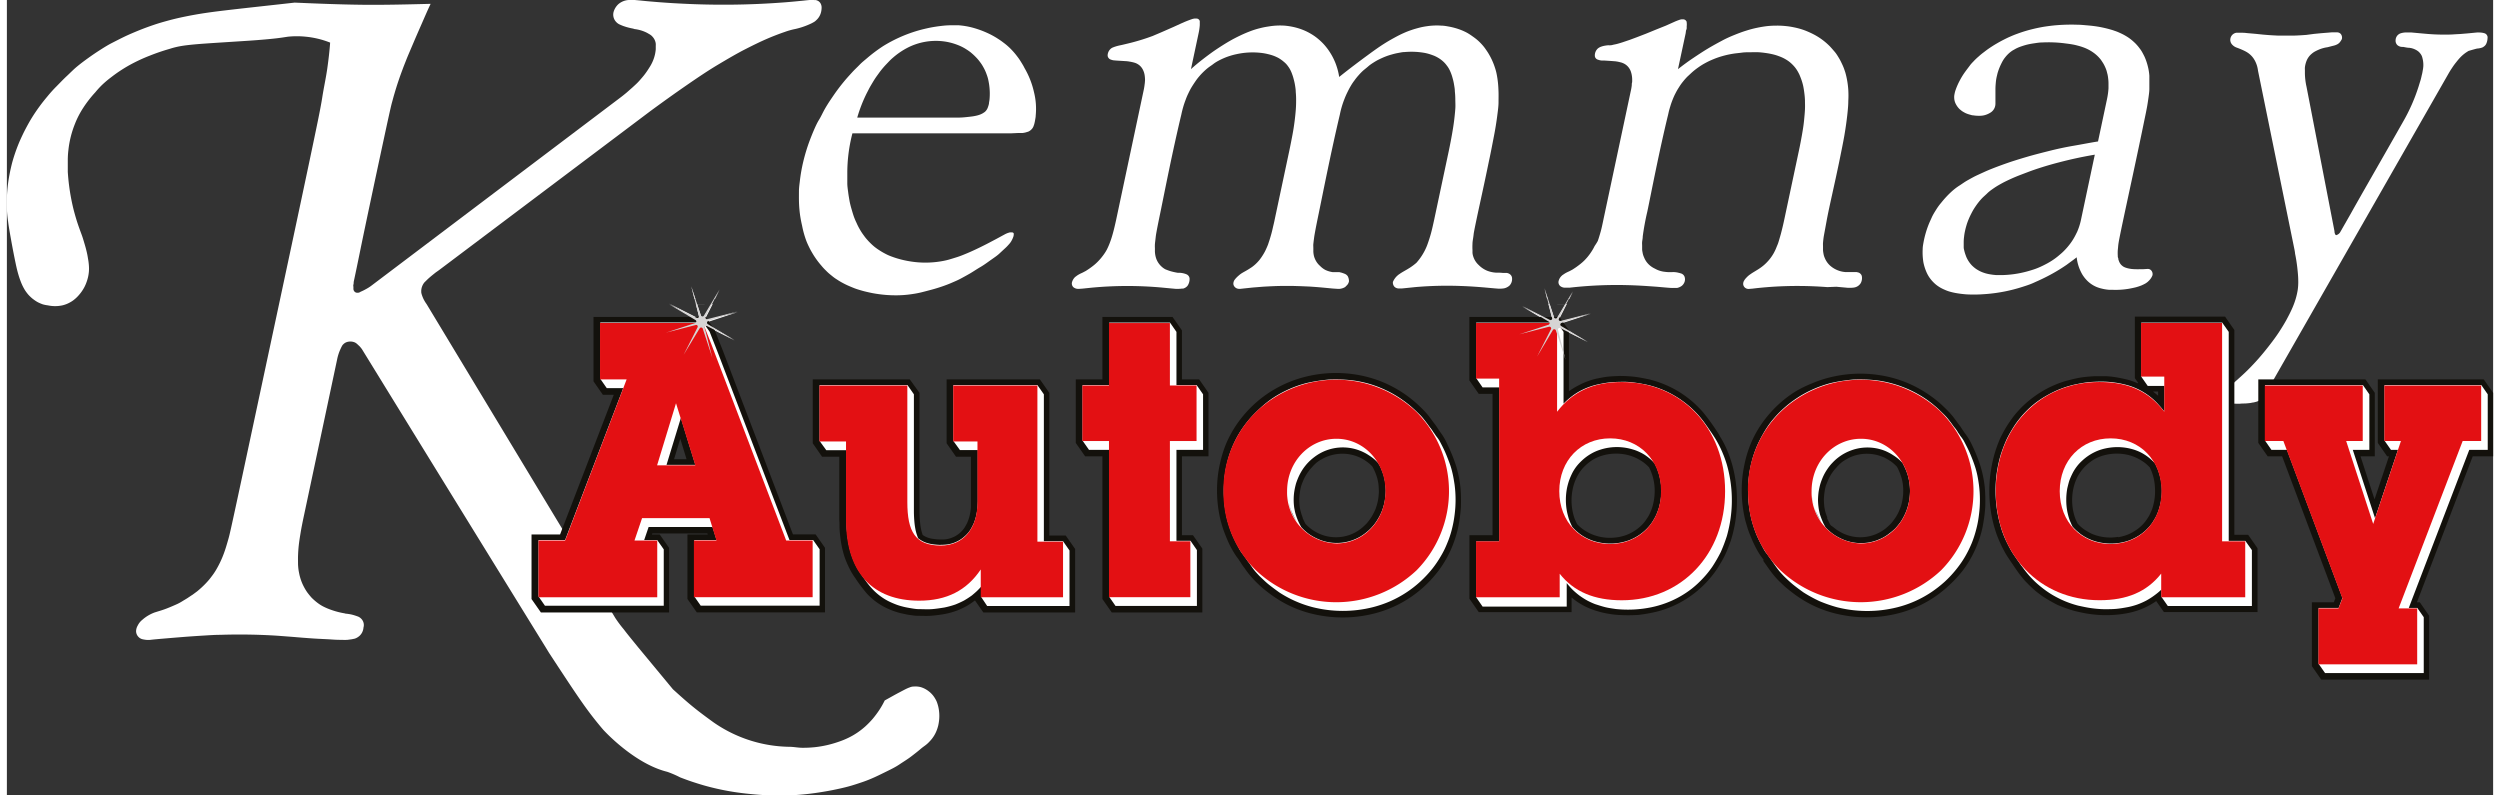 <svg xmlns="http://www.w3.org/2000/svg" width="484" height="154" viewBox="0 0 484.93 155.15">
  <rect x="0" y="0" width="484.93" height="155.15" fill="#333333" stroke="none"/>
  <defs>
    <style>
      .cls-1 {
        fill: #fff;
      }

      .cls-1, .cls-2, .cls-3, .cls-4 {
        fill-rule: evenodd;
      }

      .cls-2 {
        fill: #13110c;
      }

      .cls-3 {
        fill: #e31013;
      }

      .cls-4 {
        fill: #d6d4d4;
      }
    </style>
  </defs>
  <title>logo</title>
  <g id="Layer_2" data-name="Layer 2">
    <g id="Layer_1-2" data-name="Layer 1">
      <g>
        <path class="cls-1" d="M165.8,22.94h16.27c1.2,0,2.39,0,3.26,0s1.44-.06,1.91-.11.85-.09,1.18-.14a8.73,8.73,0,0,0,.88-.18,5.12,5.12,0,0,0,.63-.21,4.9,4.9,0,0,0,.44-.22l.36-.24a1.94,1.94,0,0,0,.26-.27,2.38,2.38,0,0,0,.22-.33,3.14,3.14,0,0,0,.18-.45,5,5,0,0,0,.16-.56c0-.23.08-.52.11-.82a12.36,12.36,0,0,0-.09-3c-.05-.33-.12-.67-.19-1a7.64,7.64,0,0,0-.27-.86,8.47,8.47,0,0,0-.73-1.58,6.55,6.55,0,0,0-.5-.77,8.6,8.6,0,0,0-.57-.72c-.21-.23-.43-.46-.65-.67s-.45-.41-.69-.61a9.19,9.19,0,0,0-.76-.53,8.88,8.88,0,0,0-.8-.47,8.64,8.64,0,0,0-.86-.39,11.55,11.55,0,0,0-2.9-.75,12.12,12.12,0,0,0-7,1.26,14.45,14.45,0,0,0-2.8,1.91c-.31.26-.61.55-.91.87s-.63.65-.93,1-.6.71-.87,1.09-.57.77-.84,1.19-.54.88-.82,1.35-.53,1-.78,1.47a28.43,28.43,0,0,0-1.84,4.73M164.92,26a30.81,30.81,0,0,0-1,7.78c0,.66,0,1.31,0,1.92s.09,1.17.16,1.73.16,1.11.26,1.67.24,1.1.39,1.62.29,1,.45,1.47a12.28,12.28,0,0,0,.54,1.28,11.52,11.52,0,0,0,.59,1.18c.21.37.42.71.63,1s.44.62.69.91.5.57.77.83a10.44,10.44,0,0,0,.85.77,11.09,11.09,0,0,0,.95.67,12,12,0,0,0,1,.59c.35.19.7.36,1.08.51s.81.3,1.26.44a19.2,19.2,0,0,0,2.89.65,18.35,18.35,0,0,0,5.88-.07c.47-.08.95-.18,1.44-.32s1-.3,1.6-.49,1.16-.42,1.88-.72c1.42-.59,3.33-1.52,5.08-2.46.89-.46,1.72-.93,2.2-1.18a4.38,4.38,0,0,1,.73-.34l.35-.11a1.28,1.28,0,0,1,.29,0,.73.73,0,0,1,.23,0,.35.35,0,0,1,.18.08.3.3,0,0,1,.09.13.61.61,0,0,1,0,.22,1.48,1.48,0,0,1-.05.34,4.88,4.88,0,0,1-.46,1,3.48,3.48,0,0,1-.44.57c-.19.22-.45.5-.77.79s-.65.6-1.08,1-.95.75-1.58,1.19-1.36,1-2.09,1.42-1.45.92-2.11,1.3-1.23.69-1.81,1-1.19.56-1.79.82-1.22.49-1.84.7-1.28.42-2,.61-1.38.37-2,.52-1.23.26-1.79.34a20.7,20.7,0,0,1-3.23.24,23.71,23.71,0,0,1-3.29-.23c-.58-.08-1.12-.17-1.67-.29s-1.08-.24-1.57-.38-1-.29-1.42-.45-.9-.36-1.35-.56-.85-.41-1.25-.63-.74-.45-1.1-.68-.68-.5-1-.76a9.71,9.71,0,0,1-.94-.85,11,11,0,0,1-.92-1c-.3-.34-.59-.71-.86-1.08s-.53-.76-.77-1.16-.47-.8-.68-1.23-.43-.89-.61-1.37A18.22,18.22,0,0,1,155.1,44c-.12-.5-.22-1-.31-1.53s-.16-1.08-.21-1.66-.08-1.15-.09-1.74,0-1.17,0-1.77.08-1.2.16-1.85a32.28,32.28,0,0,1,.7-4,35.93,35.93,0,0,1,1.24-4.05c.27-.7.54-1.39.84-2.08s.61-1.37,1-2,.69-1.33,1.07-2,.77-1.29,1.19-1.91.84-1.24,1.29-1.85.91-1.19,1.39-1.77,1-1.14,1.48-1.67,1-1,1.48-1.5,1-.89,1.47-1.3A30.24,30.24,0,0,1,170.9,9c.53-.33,1.07-.64,1.62-.93s1.08-.55,1.64-.8a27.1,27.1,0,0,1,5.19-1.72c.59-.14,1.19-.25,1.77-.34s1.15-.16,1.66-.21,1-.07,1.47-.07,1,0,1.4,0a15.41,15.41,0,0,1,2.63.44,18.84,18.84,0,0,1,2.57.89c.44.19.87.39,1.28.61s.81.45,1.17.69a12.42,12.42,0,0,1,1.06.74,11.89,11.89,0,0,1,1,.82c.32.29.61.59.9.91s.55.64.82,1a10.93,10.93,0,0,1,.74,1.08c.23.37.47.75.66,1.15A16.47,16.47,0,0,1,200.34,18a13.33,13.33,0,0,1,.33,4.52c0,.29-.07.59-.11.85a6.28,6.28,0,0,1-.13.64,2.31,2.31,0,0,1-.14.47,1.77,1.77,0,0,1-.49.8,1.94,1.94,0,0,1-.47.34,1.2,1.2,0,0,1-.29.11l-.41.12a4.4,4.4,0,0,1-.53.09c-.21,0-.47,0-.82,0L196,26Z"/>
        <path class="cls-1" d="M223.52,7c.7-.3,1.4-.59,2.1-.9l2-.88,1.4-.64.68-.3.54-.22.51-.19.36-.13a3.21,3.21,0,0,1,.5-.12l.24,0h.2a.71.71,0,0,1,.28.07.64.64,0,0,1,.34.44.93.93,0,0,1,0,.13v.62a10.63,10.63,0,0,1-.23,1.6l-1.49,7c.78-.7,1.59-1.37,2.41-2s1.67-1.27,2.54-1.85,1.75-1.14,2.53-1.59,1.47-.8,2.16-1.13,1.39-.62,2-.85a15.92,15.92,0,0,1,1.77-.55,15.3,15.3,0,0,1,1.69-.34A13.48,13.48,0,0,1,249.2,5a13.73,13.73,0,0,1,1.53.22,12.74,12.74,0,0,1,1.46.39,12.13,12.13,0,0,1,1.29.52,12.9,12.9,0,0,1,1.2.67,9.86,9.86,0,0,1,1.1.81,11.49,11.49,0,0,1,1,.94,11.66,11.66,0,0,1,.88,1.07,13.34,13.34,0,0,1,.78,1.22,12.87,12.87,0,0,1,.64,1.33,12.55,12.55,0,0,1,.78,2.84c2-1.61,4.12-3.19,5.59-4.27s2.31-1.66,3.06-2.14,1.43-.87,2.09-1.23,1.3-.69,1.88-.94A15.29,15.29,0,0,1,274,5.84c.49-.17,1-.31,1.5-.44s1-.22,1.5-.29A12.78,12.78,0,0,1,279.78,5c.45,0,.9.08,1.34.16a12.64,12.64,0,0,1,1.33.3,11.23,11.23,0,0,1,1.25.42,11.1,11.1,0,0,1,1.13.53,10.55,10.55,0,0,1,1,.65,12.11,12.11,0,0,1,1,.76,10.58,10.58,0,0,1,.88.87c.27.3.53.62.78,1a10.61,10.61,0,0,1,.68,1.07,11.88,11.88,0,0,1,.6,1.2,12.82,12.82,0,0,1,.48,1.27,9.83,9.83,0,0,1,.35,1.35c.09.47.17,1,.23,1.57s.09,1.18.11,1.8,0,1.23,0,2-.13,1.71-.27,2.77-.32,2.26-.61,3.75-.62,3.26-1,5c-.9,4.42-1.89,8.82-2.39,11.21s-.56,2.77-.6,3.15-.11.75-.15,1.05-.06.51-.06.71a10.29,10.29,0,0,0,0,1.17c0,.19,0,.39,0,.54A3,3,0,0,0,286,50a3.8,3.8,0,0,0,1.06,1.68,5,5,0,0,0,1.7,1.14,5.81,5.81,0,0,0,1.67.36c.44,0,.92,0,1.4.06l.46,0,.29,0a1.36,1.36,0,0,1,.41.14.72.72,0,0,1,.17.11,1,1,0,0,1,.42.82,1.83,1.83,0,0,1-.5,1.39,2.36,2.36,0,0,1-.83.48l-.23.06a5.53,5.53,0,0,1-1.15.06l-.63-.05-1.46-.13c-1.74-.16-3.45-.28-5.21-.34a71.76,71.76,0,0,0-8.9.22l-1.64.17-1,.1-.52,0a1.33,1.33,0,0,1-.42-.07,1.11,1.11,0,0,1-.46-.28,1.2,1.2,0,0,1-.29-.93,3.43,3.43,0,0,1,.92-1.27,2.8,2.8,0,0,1,.39-.29c.16-.12.42-.28.67-.43l.73-.42.53-.32a11.62,11.62,0,0,0,1.34-1,11.08,11.08,0,0,0,1.55-2.23,10.43,10.43,0,0,0,.61-1.37c.2-.56.44-1.27.67-2.1s.44-1.8.65-2.76l2.83-13.32c.24-1.14.46-2.29.64-3.31s.32-1.92.42-2.74.17-1.54.22-2.21,0-1.28,0-1.83a15.44,15.44,0,0,0-.09-1.58c0-.51-.11-1-.18-1.46a11,11,0,0,0-.27-1.15,8.62,8.62,0,0,0-.33-1c-.12-.29-.23-.54-.36-.77a4.64,4.64,0,0,0-.44-.66,4.8,4.8,0,0,0-.5-.59,5.89,5.89,0,0,0-1.23-.94,7.14,7.14,0,0,0-.74-.37c-.29-.11-.61-.23-.94-.33a8.71,8.71,0,0,0-1-.24c-.36-.06-.74-.11-1.15-.15a15.2,15.2,0,0,0-2.63,0c-.45,0-.89.11-1.34.19s-.85.19-1.28.31-.84.26-1.24.42-.79.34-1.18.53-.74.4-1.1.63-.71.47-1,.73-.66.54-1,.83a11.39,11.39,0,0,0-.88.91c-.29.32-.55.65-.8,1a9.73,9.73,0,0,0-.72,1.08c-.23.38-.44.79-.65,1.22a14.67,14.67,0,0,0-.59,1.35A17.35,17.35,0,0,0,260,22.3c-1.79,7.58-3.28,15.22-4.12,19.28s-.88,4.56-.94,5-.09.75-.12,1,0,.54,0,.8,0,.5,0,.71a4.59,4.59,0,0,0,.06.55,3.41,3.41,0,0,0,.25.84,3.76,3.76,0,0,0,1,1.39,4.19,4.19,0,0,0,.68.57,3.94,3.94,0,0,0,.39.23,5.06,5.06,0,0,0,1.4.41c.17,0,.34,0,.55,0l.74,0,.42.1.39.13.28.11a1.93,1.93,0,0,1,.29.17l.23.23a2.07,2.07,0,0,1,.27,1.05,1.52,1.52,0,0,1-.55.91A1.34,1.34,0,0,1,261,56a2.58,2.58,0,0,1-1.05.34,2.26,2.26,0,0,1-.39,0l-.91-.06-1.38-.13c-1-.1-2.13-.19-3.21-.26l-1.62-.07-1.65-.05H249c-1.27,0-2.62.07-4,.15l-2,.16-1.7.18-.64.07a1.4,1.4,0,0,1-.46,0,1.14,1.14,0,0,1-.79-.46,1,1,0,0,1-.19-.48,1.38,1.38,0,0,1,.27-.85l.17-.21a6.19,6.19,0,0,1,.58-.57,4.86,4.86,0,0,1,.73-.54c.41-.24.93-.51,1.4-.82l.49-.32a7.52,7.52,0,0,0,1.2-1.09c.13-.14.24-.27.35-.42s.22-.29.33-.46a11.36,11.36,0,0,0,.67-1.12c.1-.2.19-.4.28-.6s.18-.41.29-.69l.33-1c.11-.36.21-.7.31-1.06s.19-.72.29-1.18.25-1,.37-1.64l2.83-13.32c.24-1.13.46-2.26.65-3.27s.32-1.91.42-2.71.17-1.51.22-2.17.06-1.28.06-1.84a15.29,15.29,0,0,0-.07-1.56c0-.49-.09-1-.15-1.37a10.6,10.6,0,0,0-.25-1.12,8,8,0,0,0-.31-1,6.12,6.12,0,0,0-.32-.76,4.35,4.35,0,0,0-.39-.65,5.86,5.86,0,0,0-.47-.6A6.54,6.54,0,0,0,249,12a5.77,5.77,0,0,0-.6-.45,4.5,4.5,0,0,0-.68-.39,7.35,7.35,0,0,0-.82-.34,9.18,9.18,0,0,0-1-.28,9.73,9.73,0,0,0-1-.19,14.57,14.57,0,0,0-5.09.22c-.43.09-.85.2-1.25.33a11.54,11.54,0,0,0-1.17.43c-.37.16-.75.34-1.1.53s-.71.41-1,.64-.67.46-1,.72-.62.52-.92.81a12,12,0,0,0-.83.89c-.27.31-.51.63-.76,1s-.49.73-.72,1.11-.43.78-.62,1.18a11.37,11.37,0,0,0-.53,1.26c-.17.44-.33.9-.47,1.39s-.27,1-.37,1.49c-1.8,7.52-3.26,15.11-4.09,19.11s-.87,4.46-.92,4.91-.11.9-.14,1.24a7.48,7.48,0,0,0,0,.81c0,.24,0,.47,0,.69a5.71,5.71,0,0,0,.07.61,4.54,4.54,0,0,0,.24.87,3.93,3.93,0,0,0,1,1.42,3.67,3.67,0,0,0,.71.51c.39.16.79.31,1.19.42a12.8,12.8,0,0,0,1.26.27,3.94,3.94,0,0,1,1.25.14l.29.09.19.08a1,1,0,0,1,.35.28.94.94,0,0,1,.21.54,2.34,2.34,0,0,1-.3,1.24l-.12.19a1.72,1.72,0,0,1-.84.52l-.23,0a5.54,5.54,0,0,1-.73.05,3.83,3.83,0,0,1-.47,0l-.89-.08-1.58-.15a74.15,74.15,0,0,0-13.95,0l-1.73.18-.69.05a1,1,0,0,1-.24,0A1.41,1.41,0,0,1,208,56a1,1,0,0,1-.24-1,2.21,2.21,0,0,1,.63-1l.16-.11.15-.12a6.22,6.22,0,0,1,.79-.45l.29-.13.65-.34a15.78,15.78,0,0,0,1.43-1,8.92,8.92,0,0,0,1.09-1,10.45,10.45,0,0,0,.84-1,9.16,9.16,0,0,0,.74-1.14,12.81,12.81,0,0,0,.62-1.42,17.94,17.94,0,0,0,.57-1.78c.21-.74.43-1.69.64-2.65l5.35-25.19a10.81,10.81,0,0,0,.2-1.18,5.36,5.36,0,0,0,.06-.56,3.67,3.67,0,0,0,0-.78,4.82,4.82,0,0,0-.09-.68,3.51,3.51,0,0,0-.28-.82,2.69,2.69,0,0,0-.61-.83,2.77,2.77,0,0,0-.89-.54l-.29-.09c-.24-.06-.58-.14-.87-.18a5.87,5.87,0,0,0-.8-.09l-1.77-.11-.57-.05a3.08,3.08,0,0,1-.54-.16.76.76,0,0,1-.35-.25.83.83,0,0,1-.21-.59,1.76,1.76,0,0,1,.5-1.15,1.67,1.67,0,0,1,.29-.24l.17-.09.28-.11a9.66,9.66,0,0,1,1-.29l.61-.13.92-.22a41.8,41.8,0,0,0,5-1.51"/>
        <path class="cls-1" d="M326,13.44c.92-.72,1.85-1.41,2.82-2.06s1.93-1.29,2.91-1.88,2-1.14,2.86-1.6,1.65-.8,2.42-1.11,1.57-.61,2.3-.83a19.93,19.93,0,0,1,2.05-.54c.67-.14,1.33-.25,2-.33A17.06,17.06,0,0,1,345.14,5a16.32,16.32,0,0,1,1.78.08,14.86,14.86,0,0,1,1.68.26,14,14,0,0,1,1.6.42c.51.17,1,.37,1.5.6a13.38,13.38,0,0,1,1.43.75,13,13,0,0,1,1.28.89,14.26,14.26,0,0,1,1.12,1c.34.36.67.74,1,1.13s.58.82.84,1.25.47.89.68,1.34.37.93.53,1.42a14.73,14.73,0,0,1,.36,1.58,16.13,16.13,0,0,1,.22,1.83,18.18,18.18,0,0,1,0,2.14c0,.79-.08,1.68-.2,2.76s-.29,2.35-.55,3.88-.64,3.33-1,5.12c-.93,4.53-2,9-2.46,11.53s-.56,3-.61,3.37-.09.75-.11,1,0,.53,0,.77,0,.49,0,.7a5.16,5.16,0,0,0,.08.6,3.41,3.41,0,0,0,.26.89,4.06,4.06,0,0,0,1,1.46,5.08,5.08,0,0,0,2.56,1.24l.39.05.48,0,.68,0,.68,0,.38,0,.27.06a1,1,0,0,1,.58.34.83.83,0,0,1,.21.41,2.06,2.06,0,0,1-.19,1.31,1.83,1.83,0,0,1-1.06.84l-.24.06a6.2,6.2,0,0,1-.74.06h-.44l-.76-.07-1.55-.14L355.06,56a75.28,75.28,0,0,0-10.94-.05c-1.23.09-2.45.2-3.66.35l-.64.05a.57.57,0,0,1-.24,0,1.05,1.05,0,0,1-.66-.33,1,1,0,0,1-.26-.57,1.22,1.22,0,0,1,.23-.79,1.1,1.1,0,0,1,.12-.19,5.1,5.1,0,0,1,.43-.47,2.66,2.66,0,0,1,.27-.25,4.56,4.56,0,0,1,.38-.28c.17-.12.41-.28.63-.41s.42-.26.59-.36.55-.34.82-.54a8,8,0,0,0,1.15-1,8.41,8.41,0,0,0,1.28-1.69c.09-.15.17-.31.26-.49s.19-.39.28-.62.19-.47.29-.71.17-.48.27-.82.22-.75.34-1.18c.24-.9.47-1.87.67-2.81l2.83-13.32c.24-1.11.45-2.23.63-3.25s.32-1.93.4-2.75.15-1.55.18-2.19,0-1.18,0-1.71a14.44,14.44,0,0,0-.13-1.51c-.06-.5-.14-1-.23-1.4s-.2-.77-.32-1.12-.26-.69-.39-1a8.4,8.4,0,0,0-.45-.84,5.86,5.86,0,0,0-.51-.71,7.17,7.17,0,0,0-.6-.63,6.3,6.3,0,0,0-.68-.55,8,8,0,0,0-.8-.48c-.31-.16-.64-.3-1-.43a9.22,9.22,0,0,0-1.1-.34c-.41-.1-.86-.19-1.35-.26s-1-.13-1.5-.16-1,0-1.59,0-1.12,0-1.69.08-1.15.12-1.7.21-1.09.2-1.59.33-.94.26-1.4.42-.89.34-1.33.53-.87.42-1.29.65a13.52,13.52,0,0,0-1.19.76,13.15,13.15,0,0,0-1.09.85c-.33.29-.65.61-1,.92a12.61,12.61,0,0,0-.88,1,10.2,10.2,0,0,0-.77,1.09,12,12,0,0,0-.67,1.16,11.83,11.83,0,0,0-.56,1.24,14.17,14.17,0,0,0-.48,1.38,14.29,14.29,0,0,0-.38,1.46c-1.82,7.48-3.25,15.05-4.08,19a48.91,48.91,0,0,0-.89,4.83c0,.39-.09.76-.12,1.06s0,.53,0,.77,0,.47,0,.7.06.46.09.65a3.42,3.42,0,0,0,.28.9,3.92,3.92,0,0,0,1,1.47,4.28,4.28,0,0,0,1.13.75,4.86,4.86,0,0,0,1.1.46c.19.05.39.1.61.13s.47.06.75.08.82,0,1.25,0a4.22,4.22,0,0,1,.76.1l.37.09.29.09a1,1,0,0,1,.31.17,1.15,1.15,0,0,1,.3.37,1.52,1.52,0,0,1,0,1.18,1.72,1.72,0,0,1-.49.67,2.29,2.29,0,0,1-.93.42l-.27,0-.37,0a5.52,5.52,0,0,1-.56,0l-.92-.07-1.69-.15c-1.9-.14-3.75-.27-5.64-.32a81.2,81.2,0,0,0-11.51.49l-.57,0h-.26a1.49,1.49,0,0,1-1-.31,1,1,0,0,1-.32-1,2.09,2.09,0,0,1,.59-1l.14-.13.48-.32a6,6,0,0,1,.81-.41l.65-.34a15.3,15.3,0,0,0,1.43-1,9.73,9.73,0,0,0,.95-.83c.26-.27.52-.55.75-.85a10,10,0,0,0,.66-.93,8.56,8.56,0,0,0,.56-1A11.2,11.2,0,0,0,310.3,47c.17-.48.36-1.1.56-1.81s.37-1.54.54-2.37l5.32-25a9.79,9.79,0,0,0,.21-1.2c0-.2,0-.4.07-.58a7.88,7.88,0,0,0,0-.79,5.63,5.63,0,0,0-.09-.69,1.88,1.88,0,0,0-.08-.32,2.67,2.67,0,0,0-.29-.74,2.8,2.8,0,0,0-.46-.61,2.74,2.74,0,0,0-.85-.57l-.25-.1-.34-.09-.43-.1-.45-.07L313,11.9l-1.39-.09-.54,0a2.83,2.83,0,0,1-.62-.13l-.18-.06a.76.76,0,0,1-.33-.22.78.78,0,0,1-.21-.44,1.82,1.82,0,0,1,.34-1.23,1.47,1.47,0,0,1,.45-.42,2,2,0,0,1,.41-.2l.27-.09a5.91,5.91,0,0,1,1.14-.19,3.54,3.54,0,0,0,.46,0c.19,0,.44-.09.7-.14s.5-.1.8-.19.67-.19,1-.31l1.19-.4,1.4-.52,1.84-.71,1.93-.79L323.58,5l1.34-.6.56-.25.38-.15.34-.12a2,2,0,0,1,.45-.11l.2,0a.76.76,0,0,1,.67.28,1.71,1.71,0,0,1,.12.21l0,.13a3.14,3.14,0,0,1,0,.75,2.82,2.82,0,0,1,0,.29c0,.1,0,.22-.08.39s-.08.43-.12.67l-1.5,7"/>
        <path class="cls-1" d="M407.22,30.17c-2.3.39-4.6.88-6.89,1.48-1.13.29-2.26.61-3.31.94s-2,.65-2.91,1-1.65.62-2.32.9-1.25.55-1.81.82-1.08.56-1.53.82-.82.51-1.19.77-.72.53-1,.81-.64.58-.94.88a11.12,11.12,0,0,0-.81.93c-.25.32-.48.65-.71,1s-.42.69-.61,1.06-.37.74-.53,1.12-.31.78-.43,1.18-.23.81-.31,1.2a9.64,9.64,0,0,0-.18,1.12,8.08,8.08,0,0,0-.07,1c0,.33,0,.66,0,1s.09.57.15.84a7,7,0,0,0,.25.78,4.45,4.45,0,0,0,.32.73,5.9,5.9,0,0,0,.39.63,6.21,6.21,0,0,0,.47.57,6.5,6.5,0,0,0,.56.5,4.67,4.67,0,0,0,.62.42,6,6,0,0,0,.73.37,7.9,7.9,0,0,0,.8.28,8,8,0,0,0,.94.2,10.6,10.6,0,0,0,1.09.13c.4,0,.88,0,1.35,0a20.08,20.08,0,0,0,4.48-.65c.51-.13,1-.28,1.49-.44s.93-.34,1.37-.54.85-.41,1.26-.63.8-.46,1.17-.71.73-.52,1.05-.79.65-.54.94-.83a12.78,12.78,0,0,0,1.57-1.85,11.27,11.27,0,0,0,.62-1c.18-.32.34-.66.51-1a12.21,12.21,0,0,0,.7-2.13l2.74-12.91m-3.51,20c-.66.52-1.34,1-2,1.49a34.45,34.45,0,0,1-4.33,2.53c-.72.36-1.43.67-2.16,1s-1.45.55-2.2.79a30.82,30.82,0,0,1-6.87,1.36c-.79.06-1.57.11-2.26.11s-1.31,0-1.9-.05-1.16-.12-1.68-.21a12.16,12.16,0,0,1-1.35-.3,7.27,7.27,0,0,1-1.1-.41,7,7,0,0,1-.93-.48,6.6,6.6,0,0,1-.79-.57,8.13,8.13,0,0,1-.68-.67,7,7,0,0,1-.58-.76,6.39,6.39,0,0,1-.46-.85,10.14,10.14,0,0,1-.38-1,9,9,0,0,1-.27-1.08c-.05-.38-.1-.78-.12-1.2a11.29,11.29,0,0,1,0-1.29c0-.45.09-.9.18-1.41a18.78,18.78,0,0,1,.91-3.2c.2-.53.43-1,.67-1.54s.53-1,.83-1.48.62-.94,1-1.38a18.7,18.7,0,0,1,2.22-2.36c.42-.36.84-.69,1.33-1s1-.7,1.63-1.05,1.21-.69,2-1.05,1.65-.77,2.58-1.14,1.89-.73,3-1.12,2.43-.8,3.85-1.22,3-.82,4.51-1.2,3.13-.73,4.72-1,3.17-.59,4.77-.84l1.73-8.16a14.65,14.65,0,0,0,.31-2.17c0-.36,0-.73,0-1.05a6.91,6.91,0,0,0-.06-.88,7,7,0,0,0-.12-.78c-.06-.25-.13-.51-.19-.74a5.76,5.76,0,0,0-.27-.7,6.32,6.32,0,0,0-.33-.66c-.12-.21-.26-.41-.39-.61s-.29-.39-.45-.57-.33-.35-.51-.51-.37-.32-.57-.46a7.39,7.39,0,0,0-.64-.42c-.22-.13-.47-.26-.71-.37a7.33,7.33,0,0,0-.8-.32c-.3-.11-.64-.21-1-.3a10.93,10.93,0,0,0-1.09-.24c-.4-.07-.86-.13-1.34-.19A25.06,25.06,0,0,0,397,8.28c-.51,0-1,.08-1.41.14s-.75.11-1.08.18a10.25,10.25,0,0,0-1,.25c-.33.1-.66.21-.93.31a7.25,7.25,0,0,0-.74.33l-.64.36c-.21.14-.4.28-.58.43a6.5,6.5,0,0,0-.49.47c-.15.16-.3.34-.44.52s-.26.36-.39.58-.24.45-.37.71a11,11,0,0,0-.67,1.76c-.07.31-.15.61-.21.92s-.1.63-.13,1-.06.68-.06,1.25,0,1.37,0,1.87v.83a2.19,2.19,0,0,1-.09.63,2,2,0,0,1-.55.89,1.93,1.93,0,0,1-.31.24,4,4,0,0,1-.92.44,3,3,0,0,1-.5.13,3.63,3.63,0,0,1-.56.06,7,7,0,0,1-1.39-.08c-.24,0-.48-.09-.7-.15a5.26,5.26,0,0,1-.58-.19,3.2,3.2,0,0,1-.5-.24,3.94,3.94,0,0,1-.47-.29c-.14-.11-.28-.22-.42-.34A3.86,3.86,0,0,1,380,20a2.9,2.9,0,0,1-.18-.84,3,3,0,0,1,0-.44,4.8,4.8,0,0,1,.09-.53,4.62,4.62,0,0,1,.19-.67,12.8,12.8,0,0,1,.82-1.85,13.89,13.89,0,0,1,1.2-1.89c.23-.32.49-.64.75-1s.54-.62.82-.92.59-.58.9-.85a11.53,11.53,0,0,1,1-.82c.36-.28.74-.57,1.16-.85s.84-.55,1.27-.8.87-.5,1.32-.73.89-.45,1.35-.65.93-.4,1.42-.57a26.15,26.15,0,0,1,3.1-.94c.52-.13,1.05-.24,1.58-.34s1.08-.18,1.63-.25,1.12-.13,1.72-.17a35.77,35.77,0,0,1,3.62-.07c.61,0,1.22.06,1.8.11s1.12.1,1.63.17,1,.15,1.47.25.94.21,1.34.32.75.21,1.07.33a8.68,8.68,0,0,1,1,.39c.32.14.63.29.9.44s.52.3.75.45.47.33.69.51.42.36.63.56.39.4.57.61.35.44.52.67.31.47.44.71.26.49.39.76a11.14,11.14,0,0,1,.6,1.75q.12.45.2.92a9.73,9.73,0,0,1,.12,1c0,.36,0,.78,0,1.21s0,.88,0,1.35-.07,1-.15,1.57-.18,1.3-.31,2-.27,1.4-.42,2.1c-1.6,7.83-3.32,15.64-4.18,19.7s-.89,4.36-.94,4.66-.08.6-.1.85-.05.46-.06.64a8.53,8.53,0,0,0,0,1c0,.16,0,.32.07.46s0,.25.07.34a2.63,2.63,0,0,0,.32.74,2.66,2.66,0,0,0,.16.21,2.3,2.3,0,0,0,.57.46l.25.11a5.33,5.33,0,0,0,.74.21l.41.07a8.48,8.48,0,0,0,1,.06,5.12,5.12,0,0,0,.59,0l.71,0,.8-.05a1.31,1.31,0,0,1,.29,0,.85.85,0,0,1,.52.26,1.06,1.06,0,0,1,.26,1,2.56,2.56,0,0,1-.19.39,3.11,3.11,0,0,1-.6.74,1.81,1.81,0,0,1-.24.21l-.28.2a8.32,8.32,0,0,1-.85.42l-.46.17-.52.16c-.42.11-1,.23-1.45.31a15.48,15.48,0,0,1-3.06.21l-.74,0a9.35,9.35,0,0,1-1.2-.17l-.54-.13a6.44,6.44,0,0,1-.84-.29,5.73,5.73,0,0,1-1.78-1.22,7,7,0,0,1-.57-.66c-.09-.12-.17-.24-.26-.37a7.58,7.58,0,0,1-.49-.92,8.26,8.26,0,0,1-.7-2.56Z"/>
        <path class="cls-1" d="M134.62,59.31c.26.8.52,1.59.79,2.39a.35.35,0,0,0,.28.18.34.34,0,0,0,.31-.16l1.43-2.41h-2.8m166.28,0c.31.92.6,1.83.9,2.75a.36.36,0,0,0,.29.18.32.32,0,0,0,.29-.16L304,59.31ZM305.36,103a8.65,8.65,0,0,0,1,1,9.27,9.27,0,0,0,1.14.82,9.6,9.6,0,0,0,1.27.63,9.8,9.8,0,0,0,1.4.45,10.71,10.71,0,0,0,4.53.13,10.14,10.14,0,0,0,1.44-.38,8.78,8.78,0,0,0,1.31-.56,10.9,10.9,0,0,0,1.2-.75,9.26,9.26,0,0,0,1.07-.92,9.5,9.5,0,0,0,.93-1.07,9.37,9.37,0,0,0,.77-1.23,10.32,10.32,0,0,0,.6-1.35,11.56,11.56,0,0,0,.41-1.51,12.31,12.31,0,0,0,.21-3.23,13.74,13.74,0,0,0-.23-1.6A10.42,10.42,0,0,0,322,92a8.88,8.88,0,0,0-.61-1.35,8.85,8.85,0,0,0-1-1,9.81,9.81,0,0,0-1.15-.82,9,9,0,0,0-1.27-.64,9.22,9.22,0,0,0-1.39-.45,10.69,10.69,0,0,0-4.52-.13,10.28,10.28,0,0,0-1.45.37,9.3,9.3,0,0,0-1.31.57,9.78,9.78,0,0,0-1.21.75,10.06,10.06,0,0,0-1.07.91,9.45,9.45,0,0,0-.92,1.07,8.54,8.54,0,0,0-.75,1.21,9.12,9.12,0,0,0-.6,1.37,11.49,11.49,0,0,0-.41,1.48,12,12,0,0,0-.21,3.23,10.64,10.64,0,0,0,.21,1.59,12.48,12.48,0,0,0,.41,1.48,10.5,10.5,0,0,0,.63,1.39ZM131.44,81.73l-2.79,9.17h5.63Zm6.22-22.42c-.43.88-.9,1.77-1.34,2.65a.34.34,0,0,0,.16.4.34.34,0,0,0,.25,0l5.81-1.48-5.74,1.89a.34.34,0,0,0,0,.59l5.15,3.06-5.39-2.73a.36.36,0,0,0-.31,0l.83,1.18,1.58,4,14,36.62h4.62l1.26,1.81v11.06H135.33l-1.27-1.81V105.56h4.36l-.79-2.55H125.17l-.88,2.55h2.56l1.25,1.81v11.06H117.4l1.27,2.11a23.79,23.79,0,0,0,1.66,2.22c.75,1,1.81,2.27,2.86,3.57l.83,1,5.89,7.11c1.26,1.14,2.52,2.28,3.83,3.35s2.68,2.08,4.06,3.08a26.49,26.49,0,0,0,14.77,4.79c.89,0,1.69.18,2.51.19a21.9,21.9,0,0,0,2.45-.11,20.09,20.09,0,0,0,2.41-.4,21.29,21.29,0,0,0,2.29-.66,16,16,0,0,0,1.93-.79,13.65,13.65,0,0,0,1.73-1,14.32,14.32,0,0,0,1.57-1.23,17,17,0,0,0,1.41-1.45,19.46,19.46,0,0,0,1.28-1.71,16.8,16.8,0,0,0,1.07-1.88c1-.55,1.92-1.08,2.78-1.53s1.58-.85,2.05-1a2.2,2.2,0,0,1,.94-.19,4.07,4.07,0,0,1,1.29.13,5.32,5.32,0,0,1,.66.26,5.57,5.57,0,0,1,.63.37,7.06,7.06,0,0,1,.58.46,5.47,5.47,0,0,1,.5.54,5.3,5.3,0,0,1,.41.61,4.3,4.3,0,0,1,.34.68,8.34,8.34,0,0,1,.25.82,8,8,0,0,1,.16,2.84,9,9,0,0,1-.16.92,8.06,8.06,0,0,1-.26.84,6.31,6.31,0,0,1-1.44,2.27,5.58,5.58,0,0,1-.75.69c-.27.21-.57.4-1,.77s-1.14.93-1.85,1.47-1.48,1-2.25,1.52-1.55.9-2.36,1.3-1.59.79-2.4,1.16-1.64.71-2.5,1-1.78.6-2.71.85-1.93.47-2.91.67-2,.37-2.91.51a51.41,51.41,0,0,1-5.52.55,56.05,56.05,0,0,1-8.24-.31,50,50,0,0,1-8.05-1.48c-.89-.24-1.75-.51-2.61-.79s-1.73-.6-2.58-.93a19.36,19.36,0,0,0-2.5-1.08c-6.54-1.61-12.48-8.19-12.48-8.19a66.42,66.42,0,0,1-4.07-5.25c-1.76-2.49-4.12-6.12-6.5-9.74l-.61-1Q87.16,97.22,69.25,68.1a5.38,5.38,0,0,0-.48-.58l-.28-.26c-.08-.08-.16-.15-.23-.21a1.68,1.68,0,0,0-.52-.31,2.26,2.26,0,0,0-1.49,0,1.75,1.75,0,0,0-.62.4l-.13.13a2.14,2.14,0,0,0-.13.2c-.12.21-.27.54-.4.83a9.16,9.16,0,0,0-.57,1.87l-6.47,30.45c-.24,1.12-.47,2.26-.63,3.23s-.29,1.78-.37,2.53-.12,1.42-.14,2,0,1.24,0,1.73a10.79,10.79,0,0,0,.13,1.27c.07.37.14.76.25,1.14a9.83,9.83,0,0,0,.37,1.1,10,10,0,0,0,.48,1,9,9,0,0,0,.57.92c.22.3.44.57.68.85s.51.52.77.75a10,10,0,0,0,.86.67,7.15,7.15,0,0,0,1,.58,11.89,11.89,0,0,0,1.24.52,15.28,15.28,0,0,0,2.73.72l.2.06a8,8,0,0,1,1.57.28l.47.15.34.12a1.8,1.8,0,0,1,.58.36,1.75,1.75,0,0,1,.52,1.81,2.39,2.39,0,0,1-.78,1.62,2.74,2.74,0,0,1-.61.41,1.85,1.85,0,0,1-.37.14l-.54.11-.83.11a9.55,9.55,0,0,1-1.06,0c-.46,0-1.05,0-2-.07s-2.33-.11-3.65-.2-2.62-.19-3.73-.29l-3-.23c-3.76-.25-7.54-.31-11.31-.19-.95,0-1.89.06-3.2.14s-3,.19-4.71.33-3.52.29-4.5.38-1.1.11-1.25.13a4.86,4.86,0,0,1-.87,0l-.41-.06-.36-.08a1.66,1.66,0,0,1-1.17-1.52,2.25,2.25,0,0,1,.31-1.11,3.28,3.28,0,0,1,.91-1.14,6.33,6.33,0,0,1,.53-.43,7.75,7.75,0,0,1,1.86-1l.7-.22c.52-.15,1.13-.35,1.72-.58s1.27-.52,2-.85c.36-.17.7-.36,1-.55s.68-.4,1-.61.65-.44,1-.66l.89-.66c.28-.23.56-.47.82-.71s.53-.5.78-.76.5-.53.74-.82.46-.59.69-.9.45-.65.66-1A19.41,19.41,0,0,0,42.3,108c.14-.37.27-.75.42-1.23s.32-1.07.5-1.7.36-1.29,2.65-12S52.57,61.74,55.5,48s4.36-20.54,5.14-24.35.86-4.62,1-5.43c.28-1.64.63-3.27.86-4.91s.43-3.31.55-5a17.4,17.4,0,0,0-4.83-1.16,16.89,16.89,0,0,0-3.33,0c-.55.07-1.09.18-2.29.32s-3,.31-5.55.48-5.68.36-8,.52-3.82.31-4.88.48a16,16,0,0,0-2.39.57,41.12,41.12,0,0,0-3.9,1.33,32.44,32.44,0,0,0-4,1.87c-.66.37-1.31.77-1.94,1.19s-1.23.87-1.79,1.3a20.21,20.21,0,0,0-1.55,1.32A16.84,16.84,0,0,0,17.25,18a22.82,22.82,0,0,0-2.34,3c-.33.51-.62,1-.9,1.54s-.52,1.07-.73,1.61A19.12,19.12,0,0,0,12,29.27a15.85,15.85,0,0,0-.12,1.88c0,.7,0,1.51,0,2.36a41.48,41.48,0,0,0,.66,5.23c.17.87.36,1.74.59,2.59s.48,1.7.74,2.46.51,1.43.72,2,.36,1.1.51,1.6.3,1,.42,1.53a15.21,15.21,0,0,1,.3,1.51A11.23,11.23,0,0,1,16,51.83a7.56,7.56,0,0,1,0,1.11,7.85,7.85,0,0,1-.43,2,8.08,8.08,0,0,1-.42,1,8,8,0,0,1-1.2,1.72,6.26,6.26,0,0,1-.74.71,4.72,4.72,0,0,1-.74.52,6,6,0,0,1-.8.4,5.69,5.69,0,0,1-.85.27,6.7,6.7,0,0,1-2.82,0A6.43,6.43,0,0,1,7,59.36,8.37,8.37,0,0,1,6.14,59a5.75,5.75,0,0,1-.82-.51,5.75,5.75,0,0,1-.75-.62,5.38,5.38,0,0,1-.65-.72,6.33,6.33,0,0,1-.59-.89,9.6,9.6,0,0,1-.55-1.15c-.17-.43-.34-.9-.51-1.47s-.34-1.21-.58-2.36S1.13,48.51.86,47,.37,44.27.24,43.24A23.33,23.33,0,0,1,0,40.71,29.68,29.68,0,0,1,.52,34c.14-.74.31-1.48.49-2.2a32.77,32.77,0,0,1,1.56-4.43c.34-.75.69-1.5,1.08-2.24s.78-1.45,1.22-2.16a34.94,34.94,0,0,1,3-4.12c.55-.68,1.17-1.37,1.8-2s1.28-1.33,2-2S12.94,13.6,13.66,13s1.45-1.14,2.2-1.68,1.5-1.05,2.28-1.55,1.58-1,2.37-1.4S22.14,7.53,23,7.12s1.83-.82,2.79-1.21,1.93-.74,2.9-1.07,2-.62,3-.89,2-.5,3.18-.74,2.56-.49,4-.7,2.78-.38,5.66-.71S51.76,1,56.13.51c4.38.19,8.76.37,13.18.42S78.19.86,82.65.75C82,2.11,81.43,3.46,80.83,4.82s-1.19,2.72-1.69,3.9-.95,2.21-1.26,3-.51,1.28-.7,1.81q-.9,2.37-1.59,4.75c-.16.53-.3,1.07-.46,1.65s-.32,1.2-1.57,7S70,43.56,68.87,49.1s-1.2,5.71-1.22,5.89,0,.34-.06.52,0,.35,0,.49v.32a.8.8,0,0,0,.05.29,1,1,0,0,0,.22.32.78.78,0,0,0,.63.16l.17,0L69,56.9a9.08,9.08,0,0,0,1-.49,8.15,8.15,0,0,0,1-.62l48.58-36.7c.43-.32.84-.65,1.26-1l1.14-1c.33-.3.6-.55.86-.8s.51-.52.74-.79.48-.55.7-.83.43-.57.63-.87.39-.6.55-.86a7.3,7.3,0,0,0,.65-1.33,7.16,7.16,0,0,0,.45-2c0-.23,0-.45,0-.64a3.3,3.3,0,0,0,0-.46,2.42,2.42,0,0,0-.59-1.3,2.21,2.21,0,0,0-.25-.26,2.87,2.87,0,0,0-.33-.24l-.52-.3a7.16,7.16,0,0,0-2.45-.74,3.1,3.1,0,0,0-.37-.11,11.61,11.61,0,0,1-1.38-.34l-.48-.16-.44-.18-.33-.15a2.17,2.17,0,0,1-.62-.49,2.07,2.07,0,0,1-.44-2,3.34,3.34,0,0,1,.89-1.41A3.38,3.38,0,0,1,121.31,0h.44c.19,0,.45,0,.71,0l1.09.1c.57.06,1.44.15,2.35.22,1.82.16,3.73.29,5.6.38A155.8,155.8,0,0,0,151.28.49c.95-.07,1.88-.15,2.69-.23s1.48-.14,1.88-.19l.62-.06a4.66,4.66,0,0,1,1,0l.28,0a1.56,1.56,0,0,1,.58.24,1.74,1.74,0,0,1,.29.28,1.62,1.62,0,0,1,.29.94,3.82,3.82,0,0,1-.1.86,3.07,3.07,0,0,1-1,1.66,1.66,1.66,0,0,1-.25.21,2,2,0,0,1-.32.19,4,4,0,0,1-.44.23c-.2.09-.44.2-.69.3a14.41,14.41,0,0,1-2.27.72,14.3,14.3,0,0,0-2.12.59c-.94.32-2.22.8-3.51,1.36s-2.6,1.2-4.17,2-3.37,1.85-5.3,3-4,2.54-6.23,4.08-4.63,3.26-7,5l-41.2,31c-.28.21-.57.39-.84.61s-.54.43-.8.65-.53.46-.73.66l-.49.48a2.79,2.79,0,0,0-.63,1.58c0,.11,0,.23,0,.35a2.32,2.32,0,0,0,.09.42,6.73,6.73,0,0,0,.4,1c.1.18.19.35.29.51s.22.31.32.48l27.27,45.18,11-28.85H117l-1.26-1.81v-11h18.45a.46.46,0,0,0,.29-.19.34.34,0,0,0-.13-.45l-5.16-3.07,5.41,2.73A.32.32,0,0,0,135,62a.26.26,0,0,0,0-.25l-.62-2.46m169.88,0c-.51,1-1,2-1.52,3a.35.35,0,0,0,.16.39.29.29,0,0,0,.24,0l5.81-1.48-5.74,1.88a.32.32,0,0,0-.18.29.34.34,0,0,0,.16.3l5.15,3.06-5.27-2.67.56.81v3.93L304,70.3l-.37-1.09V79c.34-.34.68-.67,1-1a13.48,13.48,0,0,1,1.14-.86A13,13,0,0,1,307,76.4a13.54,13.54,0,0,1,1.28-.6,12.41,12.41,0,0,1,1.38-.47,15.63,15.63,0,0,1,1.58-.36c.55-.1,1.13-.18,1.72-.24s1.18-.08,1.78-.08a22.51,22.51,0,0,1,3.7.29c.61.1,1.21.22,1.78.37a16.31,16.31,0,0,1,1.67.5c.55.19,1.09.4,1.62.64a16.94,16.94,0,0,1,1.55.79c.49.28,1,.59,1.45.92a16.54,16.54,0,0,1,1.38,1.06c.44.37.87.76,1.28,1.17s.79.83,1.22,1.35.85,1.14,1.38,1.9,1.14,1.65,1.58,2.37a16.45,16.45,0,0,1,1,1.84c.25.56.49,1.12.71,1.71s.39,1.2.55,1.83a23.77,23.77,0,0,1,.71,4,25.11,25.11,0,0,1-.17,6.08c-.09.67-.22,1.34-.38,2s-.32,1.28-.52,1.88-.41,1.17-.65,1.73-.5,1.11-.78,1.64-.6,1.06-.93,1.56-.67,1-1,1.43a18.62,18.62,0,0,1-3.75,3.6c-.45.34-.95.66-1.44,1s-1,.57-1.54.82-1,.48-1.59.68-1.1.37-1.66.52-1.15.28-1.75.39a22.37,22.37,0,0,1-3.76.36c-.64,0-1.27,0-1.88-.06s-1.18-.11-1.73-.2-1.09-.21-1.6-.35a14.77,14.77,0,0,1-1.5-.48,10,10,0,0,1-1.3-.59,11.32,11.32,0,0,1-1.18-.7,13.5,13.5,0,0,1-1.12-.83,10.71,10.71,0,0,1-1-.94,10.26,10.26,0,0,1-.9-1v4.59H287.83l-1.27-1.81v-10.9h4.52V75.78h-3.26L286.56,74V63.14h14.33a.31.31,0,0,0-.17-.28l-5.15-3.07L301,62.53a.32.32,0,0,0,.39-.16.35.35,0,0,0,0-.25l-.72-2.81h0m-.26-1-.51-2,.64,2h4.07l.83-1.38-.69,1.38m-170.64,0-.6-2.34.77,2.34H138l1-1.73-.89,1.73"/>
        <path class="cls-1" d="M249.78,97a10.9,10.9,0,0,0,.93,3.43,10.59,10.59,0,0,0,.87,1.52c-.38-.65-.72-1.31-1-1.89a9.67,9.67,0,0,1-.54-1.56,8.82,8.82,0,0,1-.28-1.51m17.66-6.52a8,8,0,0,0-.83-.8,9.08,9.08,0,0,0-.93-.69,10,10,0,0,0-1-.57A9.2,9.2,0,0,0,258,87.9a8.4,8.4,0,0,0-1.08.39c-.34.15-.68.33-1,.52a9.87,9.87,0,0,0-1,.66,8.77,8.77,0,0,0-.89.79,10.39,10.39,0,0,0-.8.89,8.85,8.85,0,0,0-.68,1A7.87,7.87,0,0,0,252,93.2a11.29,11.29,0,0,0-.46,1.15,11,11,0,0,0-.52,3.71,9.12,9.12,0,0,0,.11,1.24,10.47,10.47,0,0,0,.24,1.16,11.78,11.78,0,0,0,.42,1.18c.18.43.41.92.67,1.4a10.07,10.07,0,0,0,.84.82,8,8,0,0,0,.93.71,9.3,9.3,0,0,0,7.68,1.23,9.83,9.83,0,0,0,1.07-.39,8.9,8.9,0,0,0,1-.52,8,8,0,0,0,.95-.65,8.12,8.12,0,0,0,.91-.79,8.47,8.47,0,0,0,.8-.89,10.15,10.15,0,0,0,.7-1,11.85,11.85,0,0,0,.59-1.1,12.23,12.23,0,0,0,.45-1.16,11.07,11.07,0,0,0,.53-3.74c0-.43-.06-.85-.11-1.26a9,9,0,0,0-.26-1.19,9.92,9.92,0,0,0-.41-1.2,13.32,13.32,0,0,0-.68-1.4Zm-25,19.71c-.14-.16-.26-.33-.39-.5s-.21-.36-.33-.53-.19-.26-.29-.39l-.27-.4a8,8,0,0,1-.73-1c-.25-.44-.55-1-.85-1.61s-.6-1.29-.85-2a19.68,19.68,0,0,1-.67-2.13,23.1,23.1,0,0,1-.69-4.67,23.41,23.41,0,0,1,.27-4.74,22.56,22.56,0,0,1,.48-2.29,21.26,21.26,0,0,1,.69-2.11,20.71,20.71,0,0,1,.91-2,21.42,21.42,0,0,1,1.12-1.9,20.66,20.66,0,0,1,1.34-1.79,20.32,20.32,0,0,1,1.53-1.66c.55-.54,1.13-1,1.73-1.51a20.7,20.7,0,0,1,1.86-1.32,19.87,19.87,0,0,1,2-1.12,20.68,20.68,0,0,1,2.1-.91,20.33,20.33,0,0,1,2.19-.69,23.76,23.76,0,0,1,4.67-.71c.8,0,1.59,0,2.38,0a22,22,0,0,1,2.33.24c.76.12,1.5.27,2.25.46s1.46.43,2.17.7a21.28,21.28,0,0,1,2.09.91,21.94,21.94,0,0,1,2,1.13c.64.41,1.25.86,1.85,1.33s1.15,1,1.65,1.46,1,1,1.4,1.45a16.6,16.6,0,0,1,1.17,1.57,7,7,0,0,1,.73,1c.18.25.36.5.53.75a6.58,6.58,0,0,1,.78,1.16c.32.56.7,1.35,1.06,2.15s.66,1.6.92,2.36a22,22,0,0,1,.59,2.21,19.5,19.5,0,0,1,.33,2.25,24.28,24.28,0,0,1,0,4.8c-.1.8-.22,1.59-.37,2.36s-.37,1.51-.6,2.23-.52,1.42-.82,2.09-.66,1.34-1,2a20.24,20.24,0,0,1-1.25,1.86,21.85,21.85,0,0,1-1.47,1.75,19.58,19.58,0,0,1-1.65,1.59,21.56,21.56,0,0,1-1.82,1.41,21.89,21.89,0,0,1-2,1.21c-.68.36-1.37.7-2.07,1a22.16,22.16,0,0,1-2.18.76,23.23,23.23,0,0,1-2.32.55,24.2,24.2,0,0,1-7.3.21c-.8-.11-1.61-.25-2.38-.43a22.76,22.76,0,0,1-2.24-.64,19.18,19.18,0,0,1-2.12-.86,21.16,21.16,0,0,1-2-1.1,20.62,20.62,0,0,1-2-1.36c-.65-.49-1.28-1-1.83-1.55a16,16,0,0,1-1.48-1.53,12.58,12.58,0,0,1-1.14-1.53Z"/>
        <path class="cls-1" d="M352,97a11.2,11.2,0,0,0,.33,1.76,10.37,10.37,0,0,0,1.48,3.19,19.4,19.4,0,0,1-1-1.89A9.73,9.73,0,0,1,352,97m17.67-6.52a10.11,10.11,0,0,0-.82-.8A9.17,9.17,0,0,0,368,89a8,8,0,0,0-1-.57,9.19,9.19,0,0,0-6.72-.56,8.64,8.64,0,0,0-1.08.39,10.22,10.22,0,0,0-1,.52,8.21,8.21,0,0,0-1,.66,9.49,9.49,0,0,0-.9.79,10.32,10.32,0,0,0-.79.89,8.2,8.2,0,0,0-.69,1,10.29,10.29,0,0,0-.57,1.07,10.73,10.73,0,0,0-1,4.86,11.11,11.11,0,0,0,.11,1.24,10.33,10.33,0,0,0,.24,1.16c.11.38.24.75.42,1.18a15.09,15.09,0,0,0,.68,1.4,7.44,7.44,0,0,0,.84.82,9,9,0,0,0,.93.71,10.64,10.64,0,0,0,1,.59,9.08,9.08,0,0,0,6.68.64,10.73,10.73,0,0,0,1.07-.39,9.94,9.94,0,0,0,1-.52,10.11,10.11,0,0,0,3.95-4.42,9.77,9.77,0,0,0,.45-1.16,10.79,10.79,0,0,0,.53-3.74,11.73,11.73,0,0,0-.11-1.26,11.34,11.34,0,0,0-.24-1.19,9.15,9.15,0,0,0-.43-1.2,13.14,13.14,0,0,0-.67-1.4Zm10.81-6c.17.25.35.5.51.75a6.2,6.2,0,0,1,.8,1.16c.31.56.7,1.35,1,2.15s.66,1.6.92,2.36a22.07,22.07,0,0,1,.59,2.21c.14.73.26,1.48.34,2.25a23.49,23.49,0,0,1,0,4.8,19.72,19.72,0,0,1-.37,2.36,21.92,21.92,0,0,1-.59,2.23,20,20,0,0,1-.82,2.09,21.63,21.63,0,0,1-1,2,18.29,18.29,0,0,1-1.27,1.86,21.08,21.08,0,0,1-3.11,3.34,22.42,22.42,0,0,1-1.82,1.41,20.37,20.37,0,0,1-2,1.21,22.88,22.88,0,0,1-2.08,1,20.44,20.44,0,0,1-2.18.76,21.44,21.44,0,0,1-2.31.55,24.15,24.15,0,0,1-7.29.21c-.8-.11-1.61-.25-2.38-.43a22.87,22.87,0,0,1-2.25-.64,20.54,20.54,0,0,1-2.11-.86,21.33,21.33,0,0,1-2-1.1c-.65-.41-1.32-.86-2-1.36s-1.28-1-1.84-1.55a19.76,19.76,0,0,1-1.48-1.53c-.7-.84-1.25-1.7-1.86-2.56-.19-.26-.37-.52-.54-.79a7.56,7.56,0,0,1-.74-1c-.25-.43-.55-1-.85-1.61s-.59-1.29-.85-2a19.69,19.69,0,0,1-.67-2.13,23.87,23.87,0,0,1-.68-4.67,23.44,23.44,0,0,1,.27-4.74c.13-.78.3-1.56.49-2.29a19.84,19.84,0,0,1,.68-2.11,20.67,20.67,0,0,1,.9-2c.34-.65.72-1.28,1.12-1.9a20.66,20.66,0,0,1,1.34-1.79A22.1,22.1,0,0,1,347.66,79a21.8,21.8,0,0,1,1.87-1.32,20.47,20.47,0,0,1,2-1.12,21.77,21.77,0,0,1,2.1-.91,20.74,20.74,0,0,1,2.19-.69,23.94,23.94,0,0,1,4.68-.71c.79,0,1.59,0,2.38,0a21.5,21.5,0,0,1,6.74,1.4,20.81,20.81,0,0,1,2.1.91c.68.34,1.34.72,2,1.13s1.26.86,1.85,1.33,1.15,1,1.66,1.46,1,1,1.39,1.45a16.75,16.75,0,0,1,1.18,1.57,8.56,8.56,0,0,1,.74,1Z"/>
        <path class="cls-1" d="M403,103a8.69,8.69,0,0,0,1,1,9.32,9.32,0,0,0,1.15.82,9.57,9.57,0,0,0,1.27.63,9.31,9.31,0,0,0,1.39.45,10.69,10.69,0,0,0,4.52.13,9.47,9.47,0,0,0,1.44-.38,9.36,9.36,0,0,0,1.32-.56,8.55,8.55,0,0,0,1.19-.75,7.86,7.86,0,0,0,1.08-.92,10.11,10.11,0,0,0,.93-1.07,10,10,0,0,0,.77-1.23,11.05,11.05,0,0,0,.6-1.35,10.71,10.71,0,0,0,.39-1.51,11.84,11.84,0,0,0,.22-3.23,13.76,13.76,0,0,0-.23-1.6A11.14,11.14,0,0,0,419.6,92a8.83,8.83,0,0,0-.61-1.35,8.85,8.85,0,0,0-2.16-1.8,9.08,9.08,0,0,0-2.65-1.08,10.74,10.74,0,0,0-4.53-.13,10.42,10.42,0,0,0-1.44.37,9.21,9.21,0,0,0-1.3.57,9.66,9.66,0,0,0-1.2.75,9.16,9.16,0,0,0-1.08.91,9.4,9.4,0,0,0-.92,1.07,10.5,10.5,0,0,0-.76,1.21,11.23,11.23,0,0,0-.6,1.37,10,10,0,0,0-.41,1.48,12,12,0,0,0-.21,3.23,11.92,11.92,0,0,0,.63,3.07A9.88,9.88,0,0,0,403,103m38.4-27.71h18.15l1.27,1.81V88h-3.24l4.35,13.34L466.36,88H465l-1.26-1.81V75.33h18.87l1.27,1.81V88h-3.61l-11.79,30.83h1.65l1.27,1.81v10.91H452.14l-1.26-1.81v-10.9h3.91l.75-2L444.71,88h-3l-1.27-1.81V77a3.27,3.27,0,0,1-.44.59,3.17,3.17,0,0,1-.91.64,2.75,2.75,0,0,1-.38.14l-.52.13c-.19,0-.42.08-.67.11s-.51.06-.83.08-.72,0-1.11.05H434.5c-.29,0-.49,0-.68,0l-.48-.08v27.07h3.25l1.27,1.81v10.9H421.47l-1.27-1.8v-1.38c-.34.32-.68.62-1,.9s-.75.54-1.14.78a12,12,0,0,1-1.2.66,12.64,12.64,0,0,1-1.28.53,13.36,13.36,0,0,1-1.34.4c-.48.11-1,.22-1.55.3s-1.13.15-1.7.18-1.15,0-1.76,0a22.74,22.74,0,0,1-3.74-.38c-.6-.11-1.21-.25-1.79-.41s-1.11-.34-1.65-.54a16.79,16.79,0,0,1-1.55-.67c-.51-.24-1-.52-1.51-.81a16.53,16.53,0,0,1-1.42-.94c-.46-.33-.9-.69-1.33-1.07s-.84-.77-1.24-1.17a15.79,15.79,0,0,1-1.33-1.57c-.57-.74-1.32-1.8-1.85-2.59s-.83-1.3-1.12-1.83-.55-1.06-.8-1.61-.46-1.1-.66-1.68-.38-1.18-.53-1.81a26.2,26.2,0,0,1-.65-3.88,25.32,25.32,0,0,1,.21-5.93c.09-.65.23-1.3.38-1.93s.32-1.24.51-1.83.41-1.15.64-1.7.49-1.09.77-1.61.58-1,.9-1.54.67-1,1-1.42.72-.88,1.1-1.3.8-.82,1.23-1.19a14.37,14.37,0,0,1,1.33-1.07,14.84,14.84,0,0,1,1.42-1c.48-.3,1-.57,1.48-.82s1-.49,1.56-.69,1.07-.39,1.62-.55,1.13-.3,1.71-.42a22.39,22.39,0,0,1,5.38-.42c.59,0,1.15.08,1.73.15s1.13.18,1.66.3,1,.25,1.47.4a13.29,13.29,0,0,1,1.28.51,12.39,12.39,0,0,1,1.2.63,11.86,11.86,0,0,1,1.13.76,14,14,0,0,1,1.09.88c.34.32.69.66,1,1s.63.74.92,1.13v-5h-3.24l-1.28-1.81V63.14h15.8L433.34,65V75.58l1.53-1.37c.53-.47,1.07-.95,1.72-1.57s1.4-1.39,2.19-2.26,1.6-1.85,2.35-2.81,1.43-1.87,2-2.74,1.07-1.68,1.51-2.49.84-1.6,1.14-2.3a15,15,0,0,0,.68-1.88,13.69,13.69,0,0,0,.37-1.69,11,11,0,0,0,.09-1.77c0-.7-.08-1.57-.18-2.46s-.24-1.81-.43-2.72a8.11,8.11,0,0,0-.12-.81l-7.12-34.93a5.44,5.44,0,0,0-.52-1.78c-.09-.19-.2-.37-.3-.53a5.06,5.06,0,0,0-.34-.45,5.33,5.33,0,0,0-.39-.39,4.43,4.43,0,0,0-.44-.34,5.18,5.18,0,0,0-.51-.3c-.21-.11-.47-.23-.75-.35s-.61-.25-.92-.36a2.17,2.17,0,0,1-.87-.58,1.36,1.36,0,0,1-.32-1.28,1.42,1.42,0,0,1,.43-.7,1.44,1.44,0,0,1,.69-.33l.23,0,.37,0h.51c.21,0,.47,0,.94.06l1.72.15,1.45.15,1.09.09q1,.07,2,.11l1.08,0c.39,0,.83,0,1.31,0,.94,0,2-.07,2.95-.14L450,6.61l1.34-.13,1.24-.1.86-.07a3.57,3.57,0,0,1,.44,0l.36,0,.32,0a1,1,0,0,1,.33.08,1,1,0,0,1,.34.25,1.14,1.14,0,0,1,.19,1,3.45,3.45,0,0,1-.29.47,1.79,1.79,0,0,1-.17.21,1.68,1.68,0,0,1-.59.4l-.24.1a4.91,4.91,0,0,1-.49.13l-1,.26a6.68,6.68,0,0,0-1.75.49c-.19.08-.37.17-.53.25a4.34,4.34,0,0,0-.44.25,3.22,3.22,0,0,0-.34.26,3.46,3.46,0,0,0-1,1.31,5.05,5.05,0,0,0-.36,1.37,3.85,3.85,0,0,0,0,.52v.7a12.83,12.83,0,0,0,.31,2.54l5.46,28.2a1.19,1.19,0,0,0,.17.65.2.2,0,0,0,.28.08,1.34,1.34,0,0,0,.63-.49l2.08-3.64c2-3.6,6.13-10.74,10.19-17.91a34.66,34.66,0,0,0,3.08-7c.11-.35.21-.7.31-1s.18-.66.24-.93.12-.48.16-.69.07-.43.11-.62.05-.38.07-.52a5.54,5.54,0,0,0,0-.72,5.21,5.21,0,0,0-.17-1,2,2,0,0,0-.43-.89,2.32,2.32,0,0,0-.49-.48,3.7,3.7,0,0,0-1.28-.56l-.31-.05c-.35,0-.78-.09-1.17-.17L467,9.14a1.75,1.75,0,0,1-.41-.13,1.54,1.54,0,0,1-.31-.19,1.2,1.2,0,0,1-.37-1,1.46,1.46,0,0,1,.55-1.09,2.29,2.29,0,0,1,.31-.19l.18-.06a3.85,3.85,0,0,1,.92-.15h.35l.72,0,1.86.17,1.35.12c1.1.09,2.13.13,3.19.13.71,0,1.4,0,2.11-.06l1.1-.06L480,6.51l1.75-.17a4.46,4.46,0,0,1,.57,0,3.64,3.64,0,0,1,.72.09l.22.06a.87.87,0,0,1,.34.21.94.94,0,0,1,.24.44,1.2,1.2,0,0,1,0,.35,2.81,2.81,0,0,1-.23,1l-.11.21a1.51,1.51,0,0,1-.39.39,1.23,1.23,0,0,1-.31.18,3.51,3.51,0,0,1-1,.2c-.56.14-1.11.3-1.66.46-.26.16-.53.33-.78.52a7.44,7.44,0,0,0-.75.66c-.26.27-.55.6-.86,1a12.1,12.1,0,0,0-.87,1.2c-.29.42-.54.85-.79,1.29Z"/>
        <path class="cls-1" d="M201,75.33l1.27,1.81v28.65H206l1.28,1.81v10.83H191.2l-1.27-1.81v-1.93a13.14,13.14,0,0,1-1.84,1.73,10.64,10.64,0,0,1-1,.68,10,10,0,0,1-1,.57,11.1,11.1,0,0,1-1.09.47c-.37.14-.78.27-1.2.39s-.85.21-1.34.29a19.67,19.67,0,0,1-3.09.29c-.53,0-1,0-1.56,0s-1-.09-1.48-.16-1-.17-1.4-.28a11.76,11.76,0,0,1-1.27-.36c-.41-.14-.79-.29-1.16-.46s-.72-.34-1.06-.53a8.93,8.93,0,0,1-1-.62q-.47-.34-.92-.72a11.82,11.82,0,0,1-1.64-1.76l-.87-1.23c-.27-.39-.51-.72-.69-1s-.33-.51-.48-.74-.26-.47-.41-.75-.29-.6-.45-1-.3-.8-.45-1.25-.25-.88-.36-1.38-.21-1.07-.3-1.65a25.86,25.86,0,0,1-.24-3.6V88h-3.93l-1.26-1.81V75.33h17.14l1.25,1.81V99.85c0,.8.05,1.62.11,2.28a12.43,12.43,0,0,0,.25,1.65,10.54,10.54,0,0,0,.45,1.4,4.15,4.15,0,0,0,.49.39,3.39,3.39,0,0,0,.57.32,5.05,5.05,0,0,0,.66.26,6.7,6.7,0,0,0,.77.2,7.55,7.55,0,0,0,.92.13,9.86,9.86,0,0,0,1,.05c.33,0,.68,0,1-.06a6,6,0,0,0,.83-.14,5,5,0,0,0,.76-.23,4.79,4.79,0,0,0,.72-.31,6.37,6.37,0,0,0,.68-.4c.21-.14.42-.31.62-.47a6.87,6.87,0,0,0,1.06-1.17c.15-.22.29-.47.44-.72a6,6,0,0,0,.38-.81,7.82,7.82,0,0,0,.31-.88c.09-.32.17-.67.24-1a14.07,14.07,0,0,0,.2-2.28V88h-3.48l-1.27-1.81V75.33H201"/>
        <polyline class="cls-1" points="216.24 118.42 214.98 116.61 214.98 87.96 211.05 87.96 209.79 86.15 209.79 75.33 214.98 75.33 214.98 63.14 226.85 63.14 228.12 64.95 228.12 75.33 232.05 75.33 233.31 77.14 233.31 87.96 228.12 87.96 228.12 105.71 230.85 105.71 232.11 107.52 232.11 118.42 216.24 118.42"/>
        <path class="cls-2" d="M132.57,89.57l-1.23-4-1.21,4h2.44M118.37,77h-2.13l-1.82-2.62V61.82h21.87L138,64.25l1.64,4.12,13.68,35.86h4.42l1.83,2.62v12.6h-25l-1.83-2.62V104.24h3.95l-.07-.19H125.89l-.07.19h1.51l1.83,2.62v12.6h-25l-1.83-2.62V104.24h5.57Z"/>
        <path class="cls-2" d="M188.82,117.11a15.6,15.6,0,0,1-1.66,1.12,18.54,18.54,0,0,1-1.82.85,15.1,15.1,0,0,1-2.76.74c-.81.12-1.63.24-2.46.29s-1.65,0-2.48,0c-.51,0-1-.09-1.54-.16s-1-.19-1.53-.3-.9-.24-1.35-.38-.86-.32-1.29-.5a12.67,12.67,0,0,1-1.52-.8,11.57,11.57,0,0,1-1.4-1,13.11,13.11,0,0,1-1.25-1.17,30.36,30.36,0,0,1-2.32-3.1l-.17-.23a13.83,13.83,0,0,1-.95-1.64,17.29,17.29,0,0,1-1-2.4,20.78,20.78,0,0,1-.71-3.23c-.08-.63-.15-1.25-.19-1.88s0-1.26-.06-1.9V89.08H159l-1.82-2.62V74h18.93L178,76.62V99.7a22.44,22.44,0,0,0,.21,3,9.6,9.6,0,0,0,.41,1.64,4.1,4.1,0,0,0,1.14.57c.19.06.39.11.59.15.42.06.85.13,1.28.15a12.11,12.11,0,0,0,1.28,0,5.23,5.23,0,0,0,1.43-.34,5.4,5.4,0,0,0,.7-.33,5.85,5.85,0,0,0,.64-.43,6.7,6.7,0,0,0,.57-.52,6.5,6.5,0,0,0,.49-.6,10.63,10.63,0,0,0,.56-1,10.27,10.27,0,0,0,.39-1.06,10.14,10.14,0,0,0,.34-2c0-.35,0-.69,0-1V89.08h-2.91l-1.83-2.62V74h18.2l1.83,2.62v27.84h3.21l1.83,2.62v12.38h-17.9l-1.64-2.35"/>
        <polyline class="cls-2" points="215.5 119.46 213.68 116.84 213.68 89.01 210.31 89.01 208.48 86.39 208.48 74 213.68 74 213.68 61.82 227.36 61.82 229.19 64.44 229.19 74 232.55 74 234.37 76.62 234.37 89.01 229.19 89.01 229.19 104.39 231.34 104.39 233.17 107 233.17 119.46 215.5 119.46"/>
        <path class="cls-2" d="M252.72,101c.17.39.36.78.55,1.17a9,9,0,0,0,.71.67,7.86,7.86,0,0,0,1.63,1.08,8.32,8.32,0,0,0,1.18.49,8,8,0,0,0,3.81.26,8.47,8.47,0,0,0,1.24-.32,8.69,8.69,0,0,0,1.18-.52,8.93,8.93,0,0,0,1.07-.7,13.1,13.1,0,0,0,1.17-1.08,11.89,11.89,0,0,0,.94-1.28,13.12,13.12,0,0,0,.75-1.48,12,12,0,0,0,.46-1.6,12.54,12.54,0,0,0,.19-1.7,14.72,14.72,0,0,0-.1-1.7c-.07-.36-.13-.73-.23-1.07a11.16,11.16,0,0,0-.92-2.2,8.06,8.06,0,0,0-.69-.66c-.25-.21-.52-.39-.78-.57s-.55-.33-.84-.48-.61-.27-.92-.38a8.19,8.19,0,0,0-2.13-.42,8.19,8.19,0,0,0-3.45.54,8.33,8.33,0,0,0-1.05.5,8.21,8.21,0,0,0-1,.65,9,9,0,0,0-1,1,9.36,9.36,0,0,0-.87,1.11,9.11,9.11,0,0,0-.69,1.23c-.14.34-.28.68-.4,1s-.2.71-.27,1.07a12.26,12.26,0,0,0-.19,1.67,11.4,11.4,0,0,0,.11,1.68,7.44,7.44,0,0,0,.23,1,7.58,7.58,0,0,0,.34,1m-12.41,8.29c-.21-.32-.46-.61-.67-.93a18.76,18.76,0,0,1-1.31-2.33c-.15-.32-.29-.64-.44-1-.22-.55-.44-1.09-.64-1.65s-.34-1.12-.51-1.68a24.73,24.73,0,0,1-.43-9.89c.14-.81.31-1.61.52-2.41a23,23,0,0,1,1-2.95,22.29,22.29,0,0,1,3.27-5.3,22.55,22.55,0,0,1,2.51-2.59,23,23,0,0,1,2.89-2.16,24.06,24.06,0,0,1,3.2-1.68,23,23,0,0,1,3.41-1.16,24.62,24.62,0,0,1,9.86-.48,23.25,23.25,0,0,1,6.31,1.91,23.26,23.26,0,0,1,2.89,1.62,23.53,23.53,0,0,1,2.62,2q.82.72,1.6,1.53c.35.38.7.76,1,1.16s.62.83.92,1.25a8.6,8.6,0,0,1,.77,1.09c.17.23.33.46.47.69A11.22,11.22,0,0,1,281,86.76a30.91,30.91,0,0,1,1.52,3.68,21.76,21.76,0,0,1,1,4.72,31.75,31.75,0,0,1,.08,3.77,30.56,30.56,0,0,1-.49,3.74,21.59,21.59,0,0,1-.87,3.06,21.33,21.33,0,0,1-3,5.58,23.74,23.74,0,0,1-2.41,2.72,23.25,23.25,0,0,1-2.81,2.3,22.47,22.47,0,0,1-6.54,3.12,25,25,0,0,1-12.58.34,22.29,22.29,0,0,1-6.74-2.74c-.71-.44-1.4-.91-2.08-1.43s-1.29-1-1.93-1.62c-.27-.26-.54-.52-.8-.79s-.51-.55-.75-.83a15.77,15.77,0,0,1-1.22-1.61,8.86,8.86,0,0,1-.74-1.07l-.26-.37Z"/>
        <path class="cls-2" d="M314.16,104.79a10,10,0,0,0,1.28-.3,7.8,7.8,0,0,0,1.16-.46,9.28,9.28,0,0,0,1.09-.64,8.45,8.45,0,0,0,1-.8,8.71,8.71,0,0,0,.84-.93c.24-.36.5-.71.71-1.09s.37-.78.54-1.19a10.93,10.93,0,0,0,.6-4.3,10,10,0,0,0-1.07-3.91,7.93,7.93,0,0,0-.87-.81,7.09,7.09,0,0,0-1-.67,8.48,8.48,0,0,0-2.29-.94,9.59,9.59,0,0,0-5.31.22,10.13,10.13,0,0,0-1.14.49,8.16,8.16,0,0,0-1,.65,7.91,7.91,0,0,0-.93.8,7.89,7.89,0,0,0-1.48,2,9.29,9.29,0,0,0-.89,2.52,10.9,10.9,0,0,0,0,4.36,12.66,12.66,0,0,0,.33,1.24c.16.41.34.79.52,1.18a7.32,7.32,0,0,0,.87.8,8.22,8.22,0,0,0,1,.68,9,9,0,0,0,1.06.53,9.31,9.31,0,0,0,3.74.68,11.18,11.18,0,0,0,1.32-.13m-9.47-28.54a15.08,15.08,0,0,1,1.65-1A14.48,14.48,0,0,1,310,73.86c.76-.15,1.5-.31,2.26-.39s1.54-.11,2.3-.14c1,0,1.95.05,2.91.16s1.91.32,2.87.51a21.39,21.39,0,0,1,2.63.84,21.91,21.91,0,0,1,2.5,1.18,19.68,19.68,0,0,1,2.3,1.52,18.06,18.06,0,0,1,2.08,1.82c.35.35.69.7,1,1.07a38.44,38.44,0,0,1,2.29,3.1c.36.54.73,1.07,1,1.61a18,18,0,0,1,1.09,2,23.07,23.07,0,0,1,1.35,3.73,26.13,26.13,0,0,1,.81,8.42,25.68,25.68,0,0,1-1.15,6.18c-.33.92-.67,1.82-1.08,2.7s-.92,1.7-1.42,2.53a20.21,20.21,0,0,1-1.79,2.36,20.9,20.9,0,0,1-2.1,2.07,20,20,0,0,1-2.39,1.75,20.09,20.09,0,0,1-5.42,2.36,29.38,29.38,0,0,1-3.85.7,31.43,31.43,0,0,1-3.93,0,19.8,19.8,0,0,1-3.12-.48c-.42-.1-.83-.23-1.25-.35a14.42,14.42,0,0,1-1.68-.65,14,14,0,0,1-1.58-.86,12.78,12.78,0,0,1-1.44-1.06v2.86H287.09l-1.83-2.62V104.39h4.51V76.82h-2.69l-1.83-2.62V61.82h17.58l1.84,2.62v11.8Z"/>
        <path class="cls-2" d="M355,101c.17.39.36.78.55,1.17s.47.47.72.67a9.08,9.08,0,0,0,.78.59c.28.18.57.34.84.49a8.27,8.27,0,0,0,1.19.49,7.91,7.91,0,0,0,3.8.26,8.5,8.5,0,0,0,1.24-.32,7.91,7.91,0,0,0,1.17-.52,8.17,8.17,0,0,0,1.08-.7,12.36,12.36,0,0,0,1.17-1.08,13.56,13.56,0,0,0,.95-1.28c.18-.32.37-.64.53-1s.27-.68.4-1a10.24,10.24,0,0,0,.27-1.09,9.9,9.9,0,0,0,.18-2.25c0-.38-.05-.75-.09-1.13a9.73,9.73,0,0,0-.23-1.07,11.5,11.5,0,0,0-.9-2.2,9.24,9.24,0,0,0-.7-.66,7,7,0,0,0-.78-.57c-.27-.17-.55-.33-.83-.48s-.61-.27-.93-.38a8.11,8.11,0,0,0-2.13-.42,8.06,8.06,0,0,0-3.45.54,7.64,7.64,0,0,0-1,.5,7.14,7.14,0,0,0-1,.65,8.33,8.33,0,0,0-1,1,8.67,8.67,0,0,0-.88,1.1,8.87,8.87,0,0,0-.68,1.23c-.14.33-.28.68-.41,1s-.2.7-.28,1.07a14.21,14.21,0,0,0-.18,1.67,13.35,13.35,0,0,0,.1,1.68c.07.35.13.7.22,1s.23.68.36,1m-12.4,8.29c-.21-.32-.45-.61-.68-.93a18.61,18.61,0,0,1-1.29-2.33c-.16-.32-.29-.64-.44-1-.23-.55-.46-1.09-.65-1.65s-.34-1.12-.51-1.68a24.82,24.82,0,0,1-.43-9.89c.14-.81.31-1.61.51-2.41a23.21,23.21,0,0,1,1-2.95,22,22,0,0,1,1.43-2.77,21.38,21.38,0,0,1,1.82-2.53,23.54,23.54,0,0,1,2.51-2.59,22.77,22.77,0,0,1,2.9-2.16A23,23,0,0,1,352,74.81a22.21,22.21,0,0,1,3.41-1.16,24.59,24.59,0,0,1,9.85-.48,22.91,22.91,0,0,1,9.19,3.53,23.21,23.21,0,0,1,2.64,2c.53.48,1.07,1,1.59,1.53.34.38.7.76,1,1.16s.63.83.92,1.25a8.11,8.11,0,0,1,.77,1.09c.17.23.32.46.47.69a11.45,11.45,0,0,1,1.43,2.34,32.34,32.34,0,0,1,1.52,3.68,22.09,22.09,0,0,1,1,4.72,31.75,31.75,0,0,1,.08,3.77,31.71,31.71,0,0,1-.49,3.74,19.57,19.57,0,0,1-.88,3.06,21.34,21.34,0,0,1-1.31,2.91,20.72,20.72,0,0,1-1.73,2.68A23.2,23.2,0,0,1,379,114a23.63,23.63,0,0,1-2.81,2.3,22.78,22.78,0,0,1-6.53,3.12,25,25,0,0,1-12.59.34,22.09,22.09,0,0,1-6.75-2.74c-.7-.44-1.4-.91-2.07-1.43s-1.3-1-1.93-1.62c-.28-.26-.55-.52-.82-.79s-.51-.55-.75-.83c-.85-1-1.48-2-2.21-3Z"/>
        <path class="cls-2" d="M411.77,104.79a10.49,10.49,0,0,0,1.28-.3,7.73,7.73,0,0,0,1.15-.46,9.2,9.2,0,0,0,1.09-.64,7.57,7.57,0,0,0,1-.8,6.89,6.89,0,0,0,.84-.93,11.91,11.91,0,0,0,.72-1.09c.2-.39.37-.78.54-1.19a10.71,10.71,0,0,0,.58-4.3,9.74,9.74,0,0,0-1-3.91,8.55,8.55,0,0,0-.87-.81,7.82,7.82,0,0,0-1-.67,8.61,8.61,0,0,0-2.29-.94,9.61,9.61,0,0,0-5.32.22,9,9,0,0,0-1.14.49,8.17,8.17,0,0,0-1,.65,8.56,8.56,0,0,0-.94.8,9,9,0,0,0-.81.94,9.27,9.27,0,0,0-.66,1,11.46,11.46,0,0,0-.54,1.23,10.47,10.47,0,0,0-.36,1.29,10.88,10.88,0,0,0,0,4.36,11.42,11.42,0,0,0,.34,1.24c.14.41.33.79.52,1.18a8.15,8.15,0,0,0,.86.8,7.1,7.1,0,0,0,1,.68,8.08,8.08,0,0,0,1,.53,9.34,9.34,0,0,0,3.74.68,11,11,0,0,0,1.33-.13m6.76-28.34c.33.26.66.53,1,.81v-.81Zm-2.92-1.72-.62-.9v-12h17.59l1.82,2.62v39.94h2.69l1.83,2.62v12.45H420.72l-1.5-2.14a14.33,14.33,0,0,1-4.82,2.18,19,19,0,0,1-2.09.38,21.35,21.35,0,0,1-3.15.18c-1,0-1.95-.09-2.91-.22s-1.92-.35-2.86-.57A26.32,26.32,0,0,1,400,118a28.32,28.32,0,0,1-3.12-1.81c-.36-.27-.72-.54-1.07-.82s-.68-.59-1-.89-.43-.41-.63-.62-.52-.51-.75-.79c-.76-.88-1.4-1.79-2-2.69-.37-.54-.74-1.08-1.1-1.63s-.52-.82-.75-1.25-.46-.86-.66-1.3c-.27-.59-.53-1.18-.76-1.79s-.4-1.23-.59-1.85a25.87,25.87,0,0,1-.9-7.21,24.18,24.18,0,0,1,.32-3.63,24.78,24.78,0,0,1,.8-3.55,27.12,27.12,0,0,1,1-2.69A26.32,26.32,0,0,1,390.15,83c.33-.52.67-1,1.05-1.53a20.2,20.2,0,0,1,2.13-2.39,21.38,21.38,0,0,1,2.47-2,20.23,20.23,0,0,1,2.76-1.61,20.74,20.74,0,0,1,3-1.16c.93-.24,1.85-.49,2.8-.65s1.9-.22,2.86-.29c.63,0,1.25,0,1.88,0s1.51.09,2.24.21,1.48.28,2.21.45a14.47,14.47,0,0,1,2.07.73Z"/>
        <polyline class="cls-2" points="464.61 89.01 464.26 89.01 462.44 86.39 462.44 74 483.1 74 484.93 76.62 484.93 89.01 480.95 89.01 470.07 117.47 470.63 117.47 472.45 120.09 472.45 132.55 451.4 132.55 449.58 129.93 449.58 117.47 453.86 117.47 454.16 116.69 443.78 89.01 440.96 89.01 439.13 86.39 439.13 74 460.03 74 461.85 76.62 461.85 89.01 459.07 89.01 461.8 97.4 464.61 89.01"/>
        <path class="cls-1" d="M131.46,81.51l-2.8,9.16h5.63l-2.83-9.16m6.17,21.28H125.17l-.87,2.55h2.55l1.27,1.81v11H104.95l-1.26-1.81V105.33h5.19l11.34-29.63H117l-1.26-1.81v-11H135.8l1.27,1.81,1.57,4,14,36.62h4.61l1.27,1.81v11H135.33l-1.27-1.81V105.33h4.37Z"/>
        <path class="cls-1" d="M249.78,96.81a15.52,15.52,0,0,0,.35,1.83,13.47,13.47,0,0,0,.65,1.74,12.31,12.31,0,0,0,.8,1.38,20.06,20.06,0,0,1-.93-1.8,10.23,10.23,0,0,1-.87-3.14m17.67-6.52a9.09,9.09,0,0,0-.85-.82,10.19,10.19,0,0,0-1-.71,7.78,7.78,0,0,0-1-.57,8.34,8.34,0,0,0-1.1-.45,9.17,9.17,0,0,0-5.87,0,9.2,9.2,0,0,0-2.62,1.4,9.92,9.92,0,0,0-1.19,1.05,10.15,10.15,0,0,0-1,1.23,11,11,0,0,0-.79,1.38,13.43,13.43,0,0,0-.59,1.5c-.14.51-.25,1-.34,1.57a11.12,11.12,0,0,0,0,3.21c.08.39.14.79.26,1.17a12.33,12.33,0,0,0,.72,1.84l.36.69a9,9,0,0,0,.8.79,8.87,8.87,0,0,0,.89.69,9.42,9.42,0,0,0,1,.58,10.4,10.4,0,0,0,1.36.58,9.11,9.11,0,0,0,4.37.35,9.44,9.44,0,0,0,1.44-.36,10.4,10.4,0,0,0,1.35-.58,8.86,8.86,0,0,0,1.24-.8,9.37,9.37,0,0,0,2.18-2.27,10.8,10.8,0,0,0,.81-1.4,10.09,10.09,0,0,0,.59-1.51,9.89,9.89,0,0,0,.34-1.58,13.32,13.32,0,0,0,.13-1.63,16,16,0,0,0-.13-1.63c-.09-.46-.17-.93-.31-1.38s-.32-.88-.49-1.32S267.64,90.65,267.45,90.29Zm-25,19.7a8.21,8.21,0,0,1-.73-1l-.56-.78c-.16-.21-.32-.41-.47-.63s-.39-.67-.57-1a25.72,25.72,0,0,1-1.18-2.44c-.34-.84-.59-1.71-.86-2.57a23.68,23.68,0,0,1-.65-7.77,23.3,23.3,0,0,1,.65-3.86,22.37,22.37,0,0,1,.89-2.67,20.84,20.84,0,0,1,1.24-2.52,21.45,21.45,0,0,1,1.59-2.33,22.56,22.56,0,0,1,2.43-2.62A20.42,20.42,0,0,1,247,77.58a21.86,21.86,0,0,1,6.51-2.87,32.25,32.25,0,0,1,4.34-.68,31.14,31.14,0,0,1,4.4.13,22.85,22.85,0,0,1,3.48.71,22,22,0,0,1,3.31,1.27,20.83,20.83,0,0,1,3.06,1.78,21.71,21.71,0,0,1,2.75,2.25c.49.48,1,.94,1.42,1.47s.83,1.07,1.23,1.63a7.58,7.58,0,0,1,.72,1c.19.25.36.5.53.76a8.82,8.82,0,0,1,.67.93c.37.71.75,1.42,1.08,2.16s.61,1.48.89,2.23.44,1.37.6,2.07.27,1.41.38,2.12a22.66,22.66,0,0,1,0,5.88,22.18,22.18,0,0,1-.55,2.89,18.44,18.44,0,0,1-.9,2.67,17,17,0,0,1-1.24,2.51,20.33,20.33,0,0,1-1.57,2.33,22.32,22.32,0,0,1-2.41,2.6,21.24,21.24,0,0,1-2.79,2.17,21.75,21.75,0,0,1-3.1,1.68,22.24,22.24,0,0,1-3.35,1.15,24,24,0,0,1-11.78,0,22,22,0,0,1-6.53-2.89c-.68-.49-1.37-1-2-1.5s-1.25-1.12-1.86-1.7c-.34-.36-.69-.73-1-1.12s-.59-.81-.88-1.23Z"/>
        <path class="cls-1" d="M305.37,102.82a7.7,7.7,0,0,0,.91.89,8.38,8.38,0,0,0,1,.76,9.49,9.49,0,0,0,1.11.61,9.32,9.32,0,0,0,1.18.46,10.72,10.72,0,0,0,6.34,0,8.66,8.66,0,0,0,1.44-.59,8.86,8.86,0,0,0,1.32-.81,9,9,0,0,0,1.17-1,8.11,8.11,0,0,0,1-1.2,12.2,12.2,0,0,0,.8-1.38,13.52,13.52,0,0,0,.57-1.48,12,12,0,0,0,0-6.69c-.11-.33-.23-.67-.35-1s-.3-.64-.47-1a9.74,9.74,0,0,0-.9-.89,11.09,11.09,0,0,0-1-.76,9,9,0,0,0-1.12-.61,8.18,8.18,0,0,0-1.19-.45,10.66,10.66,0,0,0-4.75-.36,10.51,10.51,0,0,0-1.55.36,9.29,9.29,0,0,0-1.35.53,9.89,9.89,0,0,0-1.25.74,9.67,9.67,0,0,0-1.12.92,9.57,9.57,0,0,0-1,1.08,9.14,9.14,0,0,0-.79,1.22,14.89,14.89,0,0,0-.65,1.49,12.65,12.65,0,0,0-.43,1.56,12.3,12.3,0,0,0,0,4.57c.09.44.21.88.33,1.32a12.41,12.41,0,0,0,.51,1.26c.08.15.13.29.23.44M291.09,75.56h-3.26l-1.25-1.81V62.92h15.78l1.26,1.81v14a14.39,14.39,0,0,1,1.43-1.29,13.17,13.17,0,0,1,1.59-1.07A13.46,13.46,0,0,1,310.21,75c.82-.17,1.64-.34,2.47-.42s1.66-.1,2.5-.11,1.46.05,2.18.14,1.45.22,2.17.36a18.22,18.22,0,0,1,2.78.8,18,18,0,0,1,2.63,1.22,18.89,18.89,0,0,1,2.42,1.6,18.94,18.94,0,0,1,4,4.21c.46.64.89,1.28,1.33,1.92a20.51,20.51,0,0,1,1.13,1.87,21,21,0,0,1,.93,2c.28.67.52,1.37.73,2.06a25.18,25.18,0,0,1,.72,10.45,26.55,26.55,0,0,1-.72,3.44,31.46,31.46,0,0,1-1.18,3.11,28.07,28.07,0,0,1-1.65,2.87,18.43,18.43,0,0,1-1.83,2.27,19.41,19.41,0,0,1-2.15,2,19.11,19.11,0,0,1-2.44,1.62,18.81,18.81,0,0,1-2.65,1.22,19.22,19.22,0,0,1-2.81.81,22.65,22.65,0,0,1-7,.34c-.67-.1-1.36-.19-2-.35s-1.32-.38-2-.6a13.5,13.5,0,0,1-1.58-.73,14.17,14.17,0,0,1-1.47-.94,15.48,15.48,0,0,1-1.33-1.13,15.21,15.21,0,0,1-1.15-1.3v4.58H287.83l-1.25-1.81v-10.9h4.51Z"/>
        <path class="cls-1" d="M352.06,96.81a13.26,13.26,0,0,0,.35,1.82,12.39,12.39,0,0,0,.65,1.74,10.16,10.16,0,0,0,.79,1.38c-.34-.59-.65-1.19-.94-1.8a9.9,9.9,0,0,1-.86-3.14m17.67-6.52a8.55,8.55,0,0,0-.85-.82,8.91,8.91,0,0,0-1-.71,8.12,8.12,0,0,0-1-.57,8.86,8.86,0,0,0-1.09-.45,9.35,9.35,0,0,0-4.43-.33,9.15,9.15,0,0,0-1.44.37,9.59,9.59,0,0,0-1.37.59,9.32,9.32,0,0,0-2.44,1.86,8.79,8.79,0,0,0-1,1.23,9.72,9.72,0,0,0-.8,1.38,13.29,13.29,0,0,0-.58,1.5c-.15.51-.25,1-.35,1.57a15.59,15.59,0,0,0-.12,1.6,13,13,0,0,0,.13,1.61,10.28,10.28,0,0,0,.24,1.17,14.5,14.5,0,0,0,.72,1.84l.36.69a8.4,8.4,0,0,0,.81.79,8.27,8.27,0,0,0,.89.69,9.63,9.63,0,0,0,1,.58,8.7,8.7,0,0,0,1.35.58,9.1,9.1,0,0,0,4.37.35,9.87,9.87,0,0,0,1.43-.36,10.74,10.74,0,0,0,1.35-.58,8.43,8.43,0,0,0,1.23-.8,11.87,11.87,0,0,0,1.19-1,13.22,13.22,0,0,0,1-1.22,10.81,10.81,0,0,0,.81-1.4,10.06,10.06,0,0,0,.59-1.51,11.26,11.26,0,0,0,.36-1.58,14.55,14.55,0,0,0,.12-1.63,12.38,12.38,0,0,0-.13-1.63,12.79,12.79,0,0,0-.3-1.38,12.39,12.39,0,0,0-.49-1.32c-.17-.36-.34-.72-.53-1.08Zm10.79-6c.18.25.36.5.52.76a7.34,7.34,0,0,1,.66.93c.37.71.75,1.42,1.08,2.16s.62,1.48.89,2.23.45,1.37.61,2.07.27,1.41.37,2.12a22.63,22.63,0,0,1,0,5.88,19.67,19.67,0,0,1-.55,2.89,20.7,20.7,0,0,1-.88,2.67,22.08,22.08,0,0,1-1.24,2.51,19.8,19.8,0,0,1-1.59,2.33,21.61,21.61,0,0,1-2.39,2.6,23.23,23.23,0,0,1-2.8,2.17,21.33,21.33,0,0,1-6.45,2.83,24,24,0,0,1-11.78,0,28.45,28.45,0,0,1-3.38-1.17,27.27,27.27,0,0,1-3.14-1.71c-.69-.49-1.38-1-2-1.5s-1.27-1.12-1.86-1.7c-.34-.36-.69-.73-1-1.12-.67-.85-1.25-1.77-1.89-2.64l-.26-.39c-.17-.21-.34-.41-.49-.63a10.49,10.49,0,0,1-.56-1,23.3,23.3,0,0,1-1.19-2.44,26.47,26.47,0,0,1-.85-2.57,23.67,23.67,0,0,1-.66-7.77,23.92,23.92,0,0,1,.66-3.86,21.38,21.38,0,0,1,.89-2.67,22.58,22.58,0,0,1,1.24-2.52A19.33,19.33,0,0,1,344,82.38a21.59,21.59,0,0,1,5.24-4.8,21.54,21.54,0,0,1,3.15-1.7,22.26,22.26,0,0,1,3.37-1.17,32,32,0,0,1,4.35-.68,31,31,0,0,1,4.39.13,22.71,22.71,0,0,1,3.48.71,22.41,22.41,0,0,1,6.38,3,21.92,21.92,0,0,1,2.73,2.25c.5.48,1,.95,1.43,1.47s.83,1.07,1.23,1.63a7.32,7.32,0,0,1,.74,1Z"/>
        <path class="cls-1" d="M403,102.82a8.16,8.16,0,0,0,.92.89,7.9,7.9,0,0,0,1,.76,9.49,9.49,0,0,0,1.11.61,9.71,9.71,0,0,0,1.18.46,10.78,10.78,0,0,0,6.34,0,9.38,9.38,0,0,0,1.43-.59,9.81,9.81,0,0,0,1.33-.81,8.5,8.5,0,0,0,1.16-1,8.63,8.63,0,0,0,1-1.19c.28-.46.57-.9.8-1.38a11.63,11.63,0,0,0,.56-1.49,11.89,11.89,0,0,0,.37-5,14.19,14.19,0,0,0-.37-1.65c-.11-.33-.22-.67-.36-1s-.29-.64-.44-1a12.48,12.48,0,0,0-.91-.89A9.54,9.54,0,0,0,416,88.14a9.58,9.58,0,0,0-1.2-.46,10.74,10.74,0,0,0-4.75-.35,11.07,11.07,0,0,0-1.57.35,9.06,9.06,0,0,0-1.34.54,9.73,9.73,0,0,0-2.38,1.65,8.2,8.2,0,0,0-1,1.08,9.15,9.15,0,0,0-.79,1.22,15.06,15.06,0,0,0-.67,1.49c-.17.51-.28,1-.42,1.56a12.68,12.68,0,0,0,0,4.57c.1.44.2.88.34,1.32s.33.84.51,1.26c.07.15.15.29.23.44m-10,7.6c-.42-.61-.85-1.21-1.27-1.83a16.57,16.57,0,0,1-.89-1.4c-.27-.48-.53-1-.76-1.47a15.9,15.9,0,0,1-.66-1.52c-.2-.52-.37-1-.52-1.58a24.86,24.86,0,0,1-.74-10.4,26.78,26.78,0,0,1,.74-3.42,28.18,28.18,0,0,1,1.2-3.14,26,26,0,0,1,1.69-2.91,19.22,19.22,0,0,1,3.85-4.1A19.06,19.06,0,0,1,398,77.07a19.63,19.63,0,0,1,2.55-1.22,19.29,19.29,0,0,1,2.69-.83c.79-.16,1.58-.33,2.38-.43s1.6-.13,2.41-.16a19.6,19.6,0,0,1,5.44.66,12.18,12.18,0,0,1,1.83.65,12.5,12.5,0,0,1,1.7.91,12.79,12.79,0,0,1,1.56,1.16A13.54,13.54,0,0,1,419.74,79c.38.4.72.83,1.07,1.27v-5h-3.25l-1.26-1.81V62.92h15.79l1.27,1.81v40.76h3.24l1.28,1.81v10.9h-16.4l-1.26-1.81V115a12.68,12.68,0,0,1-1.43,1.18,12.89,12.89,0,0,1-1.59,1,14,14,0,0,1-1.7.74,13.34,13.34,0,0,1-1.79.49c-.75.14-1.5.27-2.25.34s-1.52.07-2.28.07-1.75-.08-2.62-.2-1.72-.31-2.59-.5a19.66,19.66,0,0,1-2.58-.87,20.45,20.45,0,0,1-2.44-1.23,18.9,18.9,0,0,1-2.23-1.57,17.84,17.84,0,0,1-2-1.87,19.07,19.07,0,0,1-1.7-2.13Z"/>
        <path class="cls-1" d="M201,75.11l1.26,1.8v28.65H206l1.26,1.81v10.83H191.2L190,116.39v-1.93c-.28.3-.56.6-.85.87s-.61.54-.92.8a17.64,17.64,0,0,1-1.54,1,18.41,18.41,0,0,1-1.68.77,16.6,16.6,0,0,1-2.15.59c-.82.13-1.64.26-2.46.32s-1.66,0-2.49,0c-.5,0-1-.08-1.48-.16s-1-.17-1.45-.28-.83-.21-1.23-.35-.8-.3-1.18-.47a11.2,11.2,0,0,1-1.35-.7,11.48,11.48,0,0,1-2.36-1.91,15.27,15.27,0,0,1-1.59-2c-.2-.29-.41-.58-.6-.87s-.49-.7-.7-1.06-.39-.74-.58-1.12c-.23-.57-.48-1.13-.67-1.71a18.34,18.34,0,0,1-.47-1.78c-.15-.83-.29-1.66-.38-2.51s-.09-1.68-.12-2.53V87.81h-3.93L158.51,86V75.11h17.15l1.25,1.8V99.62a24,24,0,0,0,.14,2.6c.06.47.13.93.24,1.39s.27.9.43,1.35a4.91,4.91,0,0,0,1.94,1c.23.07.48.12.73.17a13.28,13.28,0,0,0,1.47.14,13.7,13.7,0,0,0,1.48-.07,6.21,6.21,0,0,0,1.58-.41,6.81,6.81,0,0,0,1.43-.8,7.78,7.78,0,0,0,.62-.53,6.1,6.1,0,0,0,.57-.6c.17-.21.32-.43.47-.67a11.88,11.88,0,0,0,.59-1.15,10.81,10.81,0,0,0,.4-1.23,13.06,13.06,0,0,0,.28-1.5c.06-.51.07-1,.09-1.53v-10h-3.48L184.6,86V75.11H201"/>
        <polyline class="cls-1" points="216.24 118.19 214.99 116.39 214.99 87.74 211.06 87.74 209.8 85.94 209.8 75.11 214.99 75.11 214.99 62.92 226.86 62.92 228.12 64.73 228.12 75.11 232.06 75.11 233.31 76.91 233.31 87.74 228.12 87.74 228.12 105.48 230.86 105.48 232.11 107.29 232.11 118.19 216.24 118.19"/>
        <polyline class="cls-1" points="466.37 87.74 465 87.74 463.74 85.94 463.74 75.11 482.63 75.11 483.88 76.91 483.88 87.74 480.28 87.74 468.48 118.57 470.14 118.57 471.4 120.38 471.4 131.28 452.15 131.28 450.89 129.47 450.89 118.57 454.8 118.57 455.54 116.61 444.72 87.74 441.69 87.74 440.44 85.94 440.44 75.11 459.54 75.11 460.79 76.91 460.79 87.74 457.56 87.74 461.9 101.08 466.37 87.74"/>
        <path class="cls-3" d="M134.27,90.76h-7.45l3.69-12.11,3.76,12.11m-10.38,10.3h13.16l1.35,4.36H134v11.06h23.16V105.43H152L137.35,67l-1.58-4H115.69V74h5.19l-12,31.43h-5.19v11.06h23.16V105.43h-4.44Z"/>
        <path class="cls-3" d="M201,75.19H184.58V86.1h4.73V97.91c0,5.42-2.93,8.5-7.14,8.5-5,0-6.54-2.71-6.54-8.5V75.19H158.48V86.1h5.19v15.34c0,10.3,5.27,15.72,14.28,15.72,5.35,0,9.26-2,12-6.09v5.42H206V105.65h-5V75.19"/>
        <polyline class="cls-3" points="214.96 116.48 230.83 116.48 230.83 105.58 226.84 105.58 226.84 86.02 232.04 86.02 232.04 75.19 226.84 75.19 226.84 63.01 214.96 63.01 214.96 75.19 209.77 75.19 209.77 86.02 214.96 86.02 214.96 116.48"/>
        <path class="cls-3" d="M249.7,95.8c0-5.79,4.36-10.22,9.63-10.22s9.55,4.43,9.55,10.22S264.6,106,259.33,106A9.93,9.93,0,0,1,249.7,95.8m-12.41,0a21.11,21.11,0,0,0,6.32,15.42,22.82,22.82,0,0,0,31.36,0,22,22,0,0,0,0-30.84,22.61,22.61,0,0,0-31.36,0A21.09,21.09,0,0,0,237.29,95.8Z"/>
        <path class="cls-3" d="M302.79,95.8c0-6,4.21-10.3,9.92-10.3s9.93,4.28,9.93,10.3-4.21,10.3-9.93,10.3-9.92-4.29-9.92-10.3m-11.73,9.78h-4.51v10.91h16.32v-4.59c2.79,3.53,6.77,5.18,12.11,5.18,11.57,0,20.15-8.87,20.15-21.28S326.55,74.52,315,74.52c-5.8,0-9.71,2-12.64,5.79V63H286.55V73.84h4.51Z"/>
        <path class="cls-3" d="M352,95.8c0-5.79,4.36-10.22,9.63-10.22s9.55,4.43,9.55,10.22S366.86,106,361.6,106A9.93,9.93,0,0,1,352,95.8m-12.39,0a21.16,21.16,0,0,0,6.3,15.42,22.83,22.83,0,0,0,31.36,0,22,22,0,0,0,0-30.84,22.62,22.62,0,0,0-31.36,0A21.13,21.13,0,0,0,339.58,95.8Z"/>
        <path class="cls-3" d="M400.4,95.8c0-6,4.21-10.3,9.93-10.3s9.92,4.28,9.92,10.3-4.21,10.3-9.92,10.3-9.93-4.29-9.93-10.3m19.79,16.1v4.59h16.39V105.58h-4.51V63H416.26V73.46h4.53v6.84c-3.09-4.06-7.08-5.79-12.64-5.79-11.59,0-20.23,8.88-20.23,21.28s8.64,21.28,20.23,21.28C413.49,117.08,417.39,115.43,420.18,111.89Z"/>
        <polyline class="cls-3" points="466.95 86.02 461.54 102.19 456.27 86.02 459.5 86.02 459.5 75.19 440.4 75.19 440.4 86.02 444.02 86.02 455.53 116.71 454.77 118.66 450.86 118.66 450.86 129.57 470.12 129.57 470.12 118.66 466.5 118.66 478.99 86.02 482.6 86.02 482.6 75.19 463.72 75.19 463.72 86.02 466.95 86.02"/>
        <path class="cls-4" d="M136.56,63.61a.32.32,0,0,0-.44.13.32.32,0,0,0,0,.25l1.48,5.81c-.63-1.92-1.25-3.82-1.89-5.74a.35.35,0,0,0-.28-.18.34.34,0,0,0-.31.17L132,69.19c.91-1.8,1.83-3.6,2.73-5.39a.32.32,0,0,0-.16-.4.34.34,0,0,0-.24,0l-5.8,1.48L134.29,63a.33.33,0,0,0,0-.59l-5.14-3.06L134.55,62a.33.33,0,0,0,.41-.15.39.39,0,0,0,0-.25l-1.48-5.81q.94,2.87,1.89,5.74a.36.36,0,0,0,.29.19.33.33,0,0,0,.29-.16L139,56.44c-.9,1.8-1.83,3.6-2.73,5.39a.33.33,0,0,0,.16.4.32.32,0,0,0,.25,0l5.81-1.48-5.75,1.89a.37.37,0,0,0-.18.29.33.33,0,0,0,.16.3l5.16,3.06-5.36-2.71"/>
        <path class="cls-4" d="M303,64a.33.33,0,0,0-.44.14.3.3,0,0,0,0,.25L304,70.16c-.63-1.91-1.24-3.83-1.89-5.75a.34.34,0,0,0-.28-.19.32.32,0,0,0-.3.17l-3.07,5.16c.91-1.8,1.83-3.6,2.73-5.39a.34.34,0,0,0-.41-.43l-5.8,1.48,5.74-1.88a.34.34,0,0,0,.18-.29.31.31,0,0,0-.16-.3l-5.15-3.06c1.79.91,3.58,1.83,5.38,2.73a.33.33,0,0,0,.41-.16.35.35,0,0,0,0-.25l-1.47-5.81,1.87,5.75a.38.38,0,0,0,.29.18.31.31,0,0,0,.3-.17l3.06-5.16c-.9,1.8-1.83,3.6-2.73,5.4a.32.32,0,0,0,.16.39.32.32,0,0,0,.24,0l5.82-1.48L303.18,63a.4.4,0,0,0-.19.29.34.34,0,0,0,.17.3l5.16,3.06L303,64"/>
      </g>
    </g>
  </g>
</svg>
